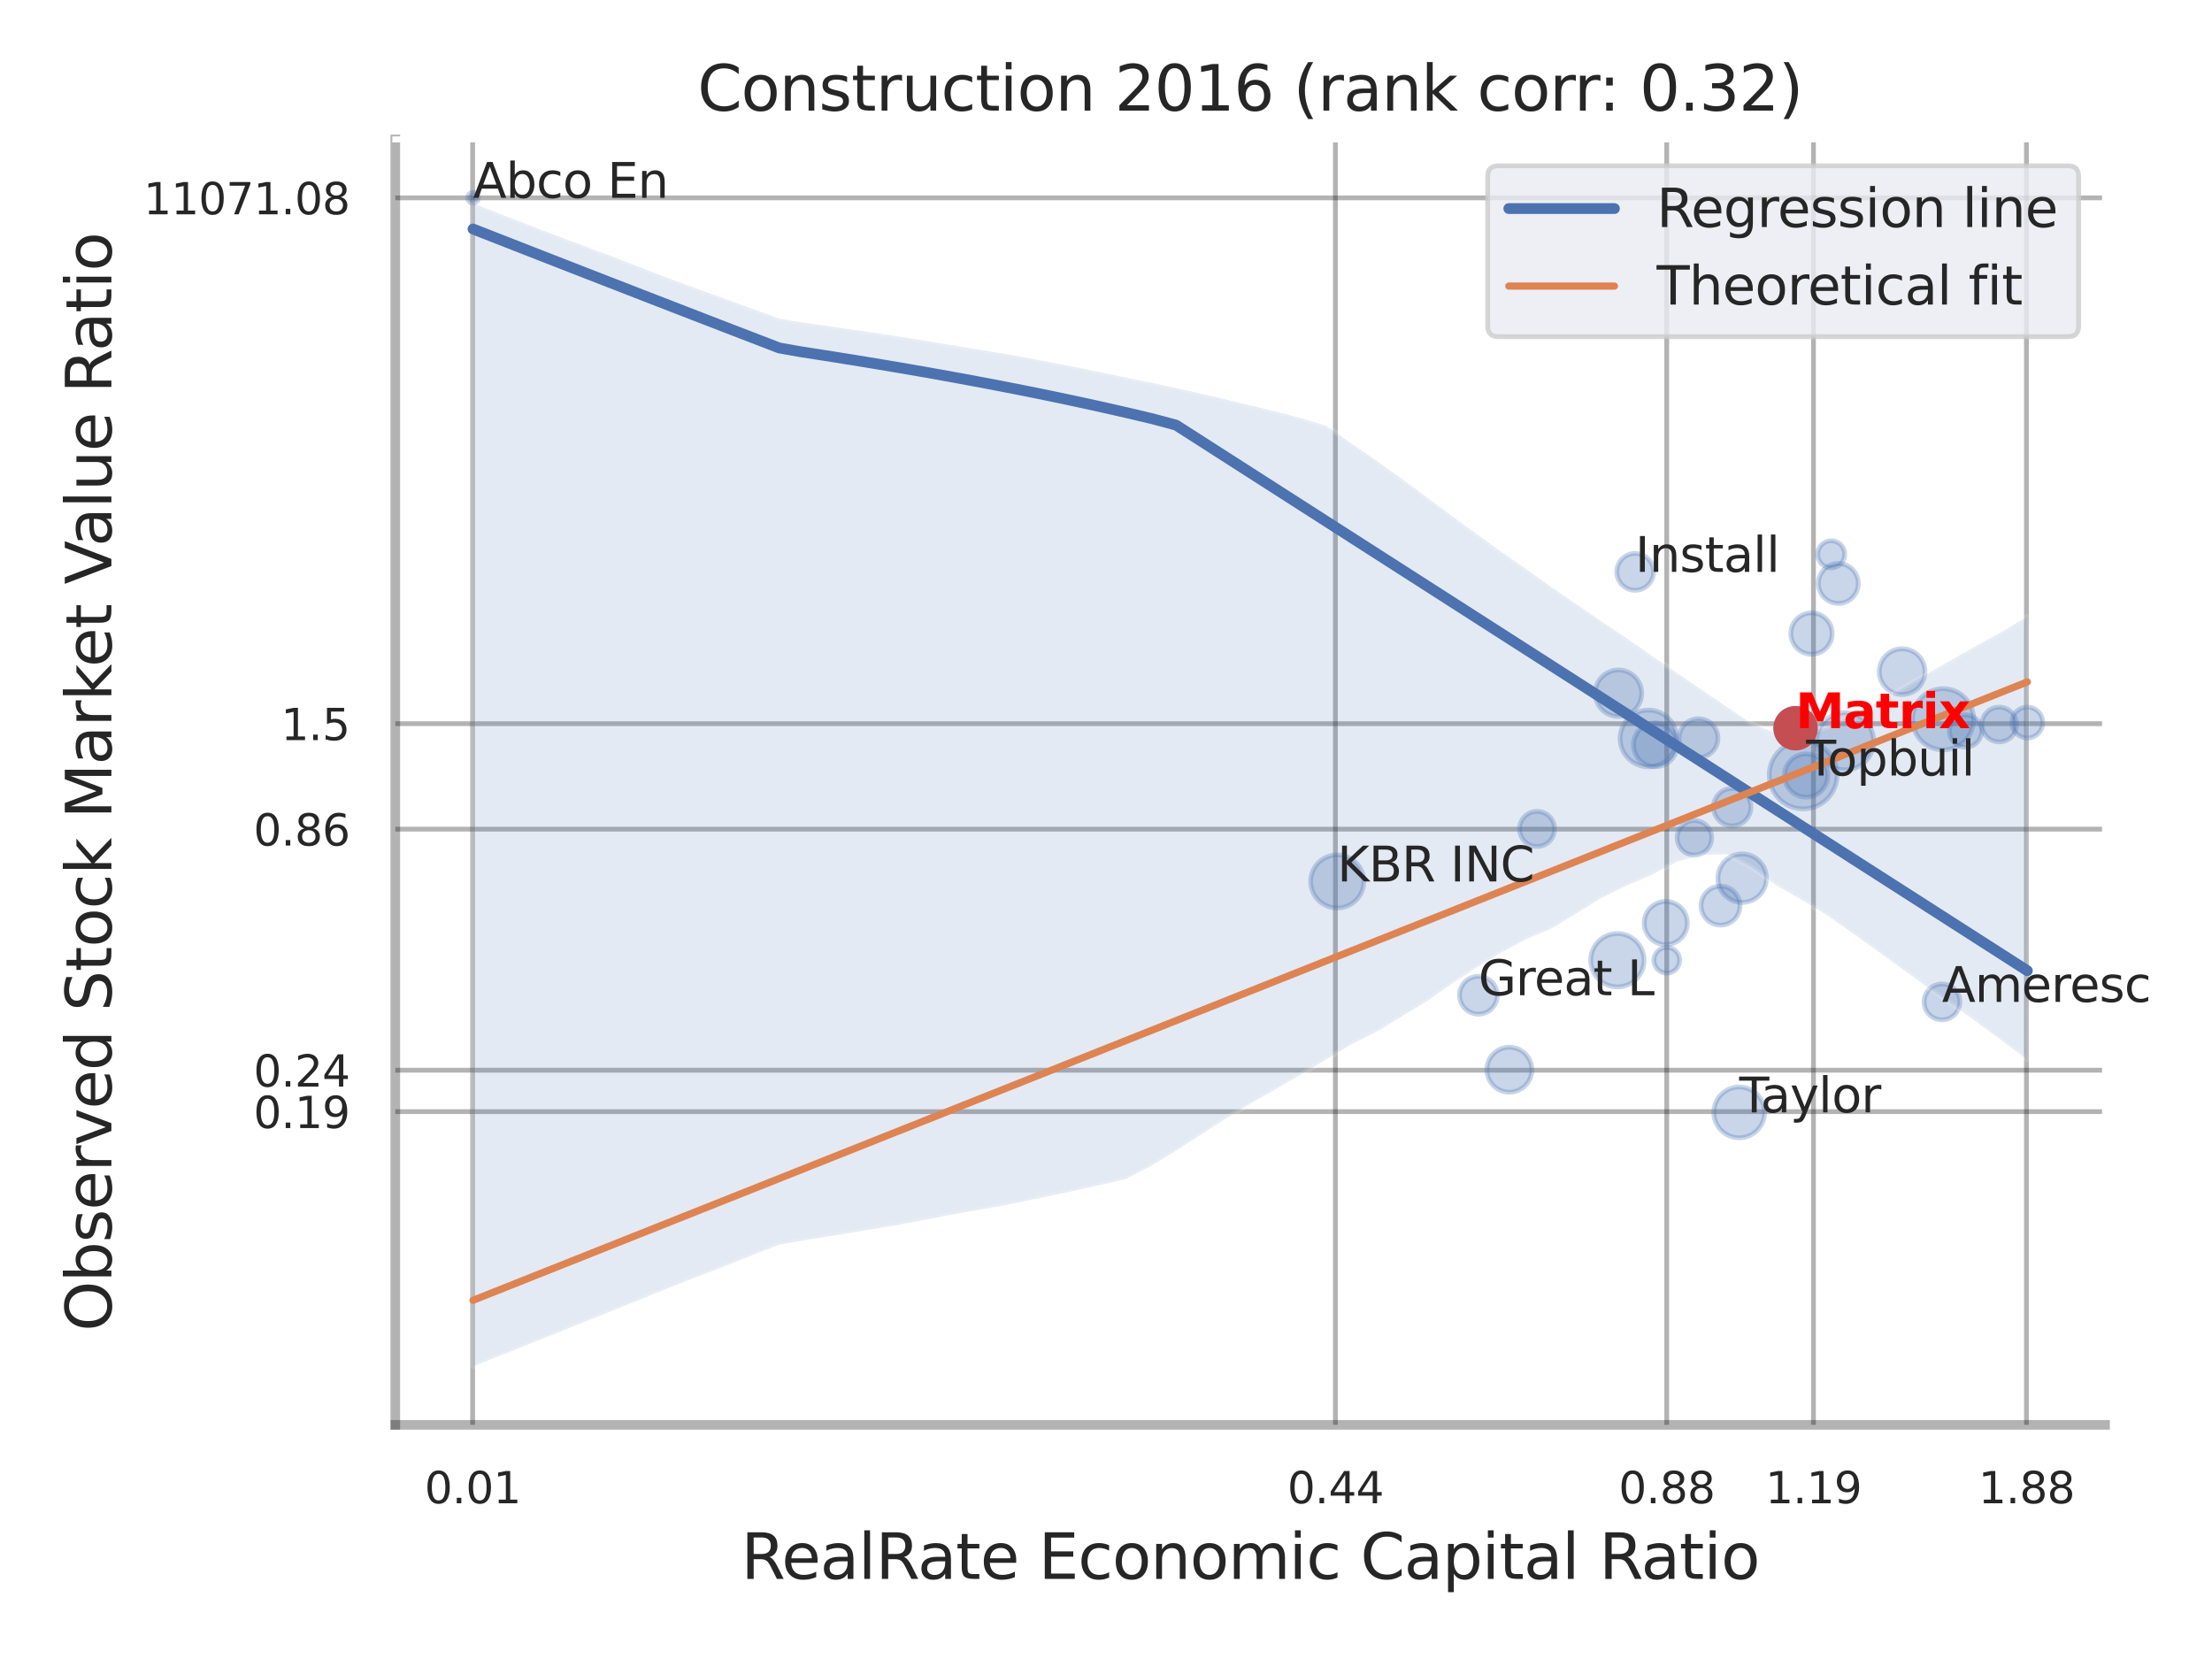 <?xml version="1.0" encoding="utf-8" standalone="no"?>
<!DOCTYPE svg PUBLIC "-//W3C//DTD SVG 1.1//EN"
  "http://www.w3.org/Graphics/SVG/1.1/DTD/svg11.dtd">
<svg xmlns:xlink="http://www.w3.org/1999/xlink" width="460.8pt" height="345.6pt" viewBox="0 0 460.8 345.6" xmlns="http://www.w3.org/2000/svg" version="1.1">
 <defs>
  <style type="text/css">*{stroke-linejoin: round; stroke-linecap: butt}</style>
 </defs>
 <g id="figure_1">
  <g id="patch_1">
   <path d="M 0 345.6 
L 460.8 345.6 
L 460.8 0 
L 0 0 
z
" style="fill: #ffffff"/>
  </g>
  <g id="axes_1">
   <g id="patch_2">
    <path d="M 82.35 296.82 
L 438.523 296.82 
L 438.523 29.04 
L 82.35 29.04 
z
" style="fill: #ffffff"/>
   </g>
   <g id="matplotlib.axis_1">
    <g id="xtick_1">
     <g id="line2d_1">
      <path d="M 98.459 296.82 
L 98.459 29.04 
" clip-path="url(#pa938a81ecb)" style="fill: none; stroke: #000000; stroke-opacity: 0.3; stroke-linecap: round"/>
     </g>
     <g id="text_1">
      <!-- 0.01 -->
      <g style="fill: #262626" transform="translate(88.439 313.159) scale(0.09 -0.09)">
       <defs>
        <path id="DejaVuSans-30" d="M 2034 4250 
Q 1547 4250 1301 3770 
Q 1056 3291 1056 2328 
Q 1056 1369 1301 889 
Q 1547 409 2034 409 
Q 2525 409 2770 889 
Q 3016 1369 3016 2328 
Q 3016 3291 2770 3770 
Q 2525 4250 2034 4250 
z
M 2034 4750 
Q 2819 4750 3233 4129 
Q 3647 3509 3647 2328 
Q 3647 1150 3233 529 
Q 2819 -91 2034 -91 
Q 1250 -91 836 529 
Q 422 1150 422 2328 
Q 422 3509 836 4129 
Q 1250 4750 2034 4750 
z
" transform="scale(0.016)"/>
        <path id="DejaVuSans-2e" d="M 684 794 
L 1344 794 
L 1344 0 
L 684 0 
L 684 794 
z
" transform="scale(0.016)"/>
        <path id="DejaVuSans-31" d="M 794 531 
L 1825 531 
L 1825 4091 
L 703 3866 
L 703 4441 
L 1819 4666 
L 2450 4666 
L 2450 531 
L 3481 531 
L 3481 0 
L 794 0 
L 794 531 
z
" transform="scale(0.016)"/>
       </defs>
       <use xlink:href="#DejaVuSans-30"/>
       <use xlink:href="#DejaVuSans-2e" x="63.623"/>
       <use xlink:href="#DejaVuSans-30" x="95.41"/>
       <use xlink:href="#DejaVuSans-31" x="159.033"/>
      </g>
     </g>
    </g>
    <g id="xtick_2">
     <g id="line2d_2">
      <path d="M 278.189 296.82 
L 278.189 29.04 
" clip-path="url(#pa938a81ecb)" style="fill: none; stroke: #000000; stroke-opacity: 0.3; stroke-linecap: round"/>
     </g>
     <g id="text_2">
      <!-- 0.44 -->
      <g style="fill: #262626" transform="translate(268.17 313.159) scale(0.09 -0.09)">
       <defs>
        <path id="DejaVuSans-34" d="M 2419 4116 
L 825 1625 
L 2419 1625 
L 2419 4116 
z
M 2253 4666 
L 3047 4666 
L 3047 1625 
L 3713 1625 
L 3713 1100 
L 3047 1100 
L 3047 0 
L 2419 0 
L 2419 1100 
L 313 1100 
L 313 1709 
L 2253 4666 
z
" transform="scale(0.016)"/>
       </defs>
       <use xlink:href="#DejaVuSans-30"/>
       <use xlink:href="#DejaVuSans-2e" x="63.623"/>
       <use xlink:href="#DejaVuSans-34" x="95.41"/>
       <use xlink:href="#DejaVuSans-34" x="159.033"/>
      </g>
     </g>
    </g>
    <g id="xtick_3">
     <g id="line2d_3">
      <path d="M 347.21 296.82 
L 347.21 29.04 
" clip-path="url(#pa938a81ecb)" style="fill: none; stroke: #000000; stroke-opacity: 0.3; stroke-linecap: round"/>
     </g>
     <g id="text_3">
      <!-- 0.88 -->
      <g style="fill: #262626" transform="translate(337.19 313.159) scale(0.09 -0.09)">
       <defs>
        <path id="DejaVuSans-38" d="M 2034 2216 
Q 1584 2216 1326 1975 
Q 1069 1734 1069 1313 
Q 1069 891 1326 650 
Q 1584 409 2034 409 
Q 2484 409 2743 651 
Q 3003 894 3003 1313 
Q 3003 1734 2745 1975 
Q 2488 2216 2034 2216 
z
M 1403 2484 
Q 997 2584 770 2862 
Q 544 3141 544 3541 
Q 544 4100 942 4425 
Q 1341 4750 2034 4750 
Q 2731 4750 3128 4425 
Q 3525 4100 3525 3541 
Q 3525 3141 3298 2862 
Q 3072 2584 2669 2484 
Q 3125 2378 3379 2068 
Q 3634 1759 3634 1313 
Q 3634 634 3220 271 
Q 2806 -91 2034 -91 
Q 1263 -91 848 271 
Q 434 634 434 1313 
Q 434 1759 690 2068 
Q 947 2378 1403 2484 
z
M 1172 3481 
Q 1172 3119 1398 2916 
Q 1625 2713 2034 2713 
Q 2441 2713 2670 2916 
Q 2900 3119 2900 3481 
Q 2900 3844 2670 4047 
Q 2441 4250 2034 4250 
Q 1625 4250 1398 4047 
Q 1172 3844 1172 3481 
z
" transform="scale(0.016)"/>
       </defs>
       <use xlink:href="#DejaVuSans-30"/>
       <use xlink:href="#DejaVuSans-2e" x="63.623"/>
       <use xlink:href="#DejaVuSans-38" x="95.41"/>
       <use xlink:href="#DejaVuSans-38" x="159.033"/>
      </g>
     </g>
    </g>
    <g id="xtick_4">
     <g id="line2d_4">
      <path d="M 377.776 296.82 
L 377.776 29.04 
" clip-path="url(#pa938a81ecb)" style="fill: none; stroke: #000000; stroke-opacity: 0.3; stroke-linecap: round"/>
     </g>
     <g id="text_4">
      <!-- 1.19 -->
      <g style="fill: #262626" transform="translate(367.757 313.159) scale(0.09 -0.09)">
       <defs>
        <path id="DejaVuSans-39" d="M 703 97 
L 703 672 
Q 941 559 1184 500 
Q 1428 441 1663 441 
Q 2288 441 2617 861 
Q 2947 1281 2994 2138 
Q 2813 1869 2534 1725 
Q 2256 1581 1919 1581 
Q 1219 1581 811 2004 
Q 403 2428 403 3163 
Q 403 3881 828 4315 
Q 1253 4750 1959 4750 
Q 2769 4750 3195 4129 
Q 3622 3509 3622 2328 
Q 3622 1225 3098 567 
Q 2575 -91 1691 -91 
Q 1453 -91 1209 -44 
Q 966 3 703 97 
z
M 1959 2075 
Q 2384 2075 2632 2365 
Q 2881 2656 2881 3163 
Q 2881 3666 2632 3958 
Q 2384 4250 1959 4250 
Q 1534 4250 1286 3958 
Q 1038 3666 1038 3163 
Q 1038 2656 1286 2365 
Q 1534 2075 1959 2075 
z
" transform="scale(0.016)"/>
       </defs>
       <use xlink:href="#DejaVuSans-31"/>
       <use xlink:href="#DejaVuSans-2e" x="63.623"/>
       <use xlink:href="#DejaVuSans-31" x="95.41"/>
       <use xlink:href="#DejaVuSans-39" x="159.033"/>
      </g>
     </g>
    </g>
    <g id="xtick_5">
     <g id="line2d_5">
      <path d="M 422.147 296.82 
L 422.147 29.04 
" clip-path="url(#pa938a81ecb)" style="fill: none; stroke: #000000; stroke-opacity: 0.3; stroke-linecap: round"/>
     </g>
     <g id="text_5">
      <!-- 1.88 -->
      <g style="fill: #262626" transform="translate(412.127 313.159) scale(0.09 -0.09)">
       <use xlink:href="#DejaVuSans-31"/>
       <use xlink:href="#DejaVuSans-2e" x="63.623"/>
       <use xlink:href="#DejaVuSans-38" x="95.41"/>
       <use xlink:href="#DejaVuSans-38" x="159.033"/>
      </g>
     </g>
    </g>
    <g id="xtick_6"/>
    <g id="xtick_7"/>
    <g id="text_6">
     <!-- RealRate Economic Capital Ratio -->
     <g style="fill: #262626" transform="translate(154.383 328.908) scale(0.13 -0.13)">
      <defs>
       <path id="DejaVuSans-52" d="M 2841 2188 
Q 3044 2119 3236 1894 
Q 3428 1669 3622 1275 
L 4263 0 
L 3584 0 
L 2988 1197 
Q 2756 1666 2539 1819 
Q 2322 1972 1947 1972 
L 1259 1972 
L 1259 0 
L 628 0 
L 628 4666 
L 2053 4666 
Q 2853 4666 3247 4331 
Q 3641 3997 3641 3322 
Q 3641 2881 3436 2590 
Q 3231 2300 2841 2188 
z
M 1259 4147 
L 1259 2491 
L 2053 2491 
Q 2509 2491 2742 2702 
Q 2975 2913 2975 3322 
Q 2975 3731 2742 3939 
Q 2509 4147 2053 4147 
L 1259 4147 
z
" transform="scale(0.016)"/>
       <path id="DejaVuSans-65" d="M 3597 1894 
L 3597 1613 
L 953 1613 
Q 991 1019 1311 708 
Q 1631 397 2203 397 
Q 2534 397 2845 478 
Q 3156 559 3463 722 
L 3463 178 
Q 3153 47 2828 -22 
Q 2503 -91 2169 -91 
Q 1331 -91 842 396 
Q 353 884 353 1716 
Q 353 2575 817 3079 
Q 1281 3584 2069 3584 
Q 2775 3584 3186 3129 
Q 3597 2675 3597 1894 
z
M 3022 2063 
Q 3016 2534 2758 2815 
Q 2500 3097 2075 3097 
Q 1594 3097 1305 2825 
Q 1016 2553 972 2059 
L 3022 2063 
z
" transform="scale(0.016)"/>
       <path id="DejaVuSans-61" d="M 2194 1759 
Q 1497 1759 1228 1600 
Q 959 1441 959 1056 
Q 959 750 1161 570 
Q 1363 391 1709 391 
Q 2188 391 2477 730 
Q 2766 1069 2766 1631 
L 2766 1759 
L 2194 1759 
z
M 3341 1997 
L 3341 0 
L 2766 0 
L 2766 531 
Q 2569 213 2275 61 
Q 1981 -91 1556 -91 
Q 1019 -91 701 211 
Q 384 513 384 1019 
Q 384 1609 779 1909 
Q 1175 2209 1959 2209 
L 2766 2209 
L 2766 2266 
Q 2766 2663 2505 2880 
Q 2244 3097 1772 3097 
Q 1472 3097 1187 3025 
Q 903 2953 641 2809 
L 641 3341 
Q 956 3463 1253 3523 
Q 1550 3584 1831 3584 
Q 2591 3584 2966 3190 
Q 3341 2797 3341 1997 
z
" transform="scale(0.016)"/>
       <path id="DejaVuSans-6c" d="M 603 4863 
L 1178 4863 
L 1178 0 
L 603 0 
L 603 4863 
z
" transform="scale(0.016)"/>
       <path id="DejaVuSans-74" d="M 1172 4494 
L 1172 3500 
L 2356 3500 
L 2356 3053 
L 1172 3053 
L 1172 1153 
Q 1172 725 1289 603 
Q 1406 481 1766 481 
L 2356 481 
L 2356 0 
L 1766 0 
Q 1100 0 847 248 
Q 594 497 594 1153 
L 594 3053 
L 172 3053 
L 172 3500 
L 594 3500 
L 594 4494 
L 1172 4494 
z
" transform="scale(0.016)"/>
       <path id="DejaVuSans-20" transform="scale(0.016)"/>
       <path id="DejaVuSans-45" d="M 628 4666 
L 3578 4666 
L 3578 4134 
L 1259 4134 
L 1259 2753 
L 3481 2753 
L 3481 2222 
L 1259 2222 
L 1259 531 
L 3634 531 
L 3634 0 
L 628 0 
L 628 4666 
z
" transform="scale(0.016)"/>
       <path id="DejaVuSans-63" d="M 3122 3366 
L 3122 2828 
Q 2878 2963 2633 3030 
Q 2388 3097 2138 3097 
Q 1578 3097 1268 2742 
Q 959 2388 959 1747 
Q 959 1106 1268 751 
Q 1578 397 2138 397 
Q 2388 397 2633 464 
Q 2878 531 3122 666 
L 3122 134 
Q 2881 22 2623 -34 
Q 2366 -91 2075 -91 
Q 1284 -91 818 406 
Q 353 903 353 1747 
Q 353 2603 823 3093 
Q 1294 3584 2113 3584 
Q 2378 3584 2631 3529 
Q 2884 3475 3122 3366 
z
" transform="scale(0.016)"/>
       <path id="DejaVuSans-6f" d="M 1959 3097 
Q 1497 3097 1228 2736 
Q 959 2375 959 1747 
Q 959 1119 1226 758 
Q 1494 397 1959 397 
Q 2419 397 2687 759 
Q 2956 1122 2956 1747 
Q 2956 2369 2687 2733 
Q 2419 3097 1959 3097 
z
M 1959 3584 
Q 2709 3584 3137 3096 
Q 3566 2609 3566 1747 
Q 3566 888 3137 398 
Q 2709 -91 1959 -91 
Q 1206 -91 779 398 
Q 353 888 353 1747 
Q 353 2609 779 3096 
Q 1206 3584 1959 3584 
z
" transform="scale(0.016)"/>
       <path id="DejaVuSans-6e" d="M 3513 2113 
L 3513 0 
L 2938 0 
L 2938 2094 
Q 2938 2591 2744 2837 
Q 2550 3084 2163 3084 
Q 1697 3084 1428 2787 
Q 1159 2491 1159 1978 
L 1159 0 
L 581 0 
L 581 3500 
L 1159 3500 
L 1159 2956 
Q 1366 3272 1645 3428 
Q 1925 3584 2291 3584 
Q 2894 3584 3203 3211 
Q 3513 2838 3513 2113 
z
" transform="scale(0.016)"/>
       <path id="DejaVuSans-6d" d="M 3328 2828 
Q 3544 3216 3844 3400 
Q 4144 3584 4550 3584 
Q 5097 3584 5394 3201 
Q 5691 2819 5691 2113 
L 5691 0 
L 5113 0 
L 5113 2094 
Q 5113 2597 4934 2840 
Q 4756 3084 4391 3084 
Q 3944 3084 3684 2787 
Q 3425 2491 3425 1978 
L 3425 0 
L 2847 0 
L 2847 2094 
Q 2847 2600 2669 2842 
Q 2491 3084 2119 3084 
Q 1678 3084 1418 2786 
Q 1159 2488 1159 1978 
L 1159 0 
L 581 0 
L 581 3500 
L 1159 3500 
L 1159 2956 
Q 1356 3278 1631 3431 
Q 1906 3584 2284 3584 
Q 2666 3584 2933 3390 
Q 3200 3197 3328 2828 
z
" transform="scale(0.016)"/>
       <path id="DejaVuSans-69" d="M 603 3500 
L 1178 3500 
L 1178 0 
L 603 0 
L 603 3500 
z
M 603 4863 
L 1178 4863 
L 1178 4134 
L 603 4134 
L 603 4863 
z
" transform="scale(0.016)"/>
       <path id="DejaVuSans-43" d="M 4122 4306 
L 4122 3641 
Q 3803 3938 3442 4084 
Q 3081 4231 2675 4231 
Q 1875 4231 1450 3742 
Q 1025 3253 1025 2328 
Q 1025 1406 1450 917 
Q 1875 428 2675 428 
Q 3081 428 3442 575 
Q 3803 722 4122 1019 
L 4122 359 
Q 3791 134 3420 21 
Q 3050 -91 2638 -91 
Q 1578 -91 968 557 
Q 359 1206 359 2328 
Q 359 3453 968 4101 
Q 1578 4750 2638 4750 
Q 3056 4750 3426 4639 
Q 3797 4528 4122 4306 
z
" transform="scale(0.016)"/>
       <path id="DejaVuSans-70" d="M 1159 525 
L 1159 -1331 
L 581 -1331 
L 581 3500 
L 1159 3500 
L 1159 2969 
Q 1341 3281 1617 3432 
Q 1894 3584 2278 3584 
Q 2916 3584 3314 3078 
Q 3713 2572 3713 1747 
Q 3713 922 3314 415 
Q 2916 -91 2278 -91 
Q 1894 -91 1617 61 
Q 1341 213 1159 525 
z
M 3116 1747 
Q 3116 2381 2855 2742 
Q 2594 3103 2138 3103 
Q 1681 3103 1420 2742 
Q 1159 2381 1159 1747 
Q 1159 1113 1420 752 
Q 1681 391 2138 391 
Q 2594 391 2855 752 
Q 3116 1113 3116 1747 
z
" transform="scale(0.016)"/>
      </defs>
      <use xlink:href="#DejaVuSans-52"/>
      <use xlink:href="#DejaVuSans-65" x="64.982"/>
      <use xlink:href="#DejaVuSans-61" x="126.506"/>
      <use xlink:href="#DejaVuSans-6c" x="187.785"/>
      <use xlink:href="#DejaVuSans-52" x="215.568"/>
      <use xlink:href="#DejaVuSans-61" x="282.801"/>
      <use xlink:href="#DejaVuSans-74" x="344.08"/>
      <use xlink:href="#DejaVuSans-65" x="383.289"/>
      <use xlink:href="#DejaVuSans-20" x="444.812"/>
      <use xlink:href="#DejaVuSans-45" x="476.6"/>
      <use xlink:href="#DejaVuSans-63" x="539.783"/>
      <use xlink:href="#DejaVuSans-6f" x="594.764"/>
      <use xlink:href="#DejaVuSans-6e" x="655.945"/>
      <use xlink:href="#DejaVuSans-6f" x="719.324"/>
      <use xlink:href="#DejaVuSans-6d" x="780.506"/>
      <use xlink:href="#DejaVuSans-69" x="877.918"/>
      <use xlink:href="#DejaVuSans-63" x="905.701"/>
      <use xlink:href="#DejaVuSans-20" x="960.682"/>
      <use xlink:href="#DejaVuSans-43" x="992.469"/>
      <use xlink:href="#DejaVuSans-61" x="1062.293"/>
      <use xlink:href="#DejaVuSans-70" x="1123.572"/>
      <use xlink:href="#DejaVuSans-69" x="1187.049"/>
      <use xlink:href="#DejaVuSans-74" x="1214.832"/>
      <use xlink:href="#DejaVuSans-61" x="1254.041"/>
      <use xlink:href="#DejaVuSans-6c" x="1315.32"/>
      <use xlink:href="#DejaVuSans-20" x="1343.104"/>
      <use xlink:href="#DejaVuSans-52" x="1374.891"/>
      <use xlink:href="#DejaVuSans-61" x="1442.123"/>
      <use xlink:href="#DejaVuSans-74" x="1503.402"/>
      <use xlink:href="#DejaVuSans-69" x="1542.611"/>
      <use xlink:href="#DejaVuSans-6f" x="1570.395"/>
     </g>
    </g>
   </g>
   <g id="matplotlib.axis_2">
    <g id="ytick_1">
     <g id="line2d_6">
      <path d="M 82.35 231.571 
L 438.523 231.571 
" clip-path="url(#pa938a81ecb)" style="fill: none; stroke: #000000; stroke-opacity: 0.3; stroke-linecap: round"/>
     </g>
     <g id="text_7">
      <!-- 0.19 -->
      <g style="fill: #262626" transform="translate(52.811 234.99) scale(0.09 -0.09)">
       <use xlink:href="#DejaVuSans-30"/>
       <use xlink:href="#DejaVuSans-2e" x="63.623"/>
       <use xlink:href="#DejaVuSans-31" x="95.41"/>
       <use xlink:href="#DejaVuSans-39" x="159.033"/>
      </g>
     </g>
    </g>
    <g id="ytick_2">
     <g id="line2d_7">
      <path d="M 82.35 222.941 
L 438.523 222.941 
" clip-path="url(#pa938a81ecb)" style="fill: none; stroke: #000000; stroke-opacity: 0.3; stroke-linecap: round"/>
     </g>
     <g id="text_8">
      <!-- 0.24 -->
      <g style="fill: #262626" transform="translate(52.811 226.36) scale(0.09 -0.09)">
       <defs>
        <path id="DejaVuSans-32" d="M 1228 531 
L 3431 531 
L 3431 0 
L 469 0 
L 469 531 
Q 828 903 1448 1529 
Q 2069 2156 2228 2338 
Q 2531 2678 2651 2914 
Q 2772 3150 2772 3378 
Q 2772 3750 2511 3984 
Q 2250 4219 1831 4219 
Q 1534 4219 1204 4116 
Q 875 4013 500 3803 
L 500 4441 
Q 881 4594 1212 4672 
Q 1544 4750 1819 4750 
Q 2544 4750 2975 4387 
Q 3406 4025 3406 3419 
Q 3406 3131 3298 2873 
Q 3191 2616 2906 2266 
Q 2828 2175 2409 1742 
Q 1991 1309 1228 531 
z
" transform="scale(0.016)"/>
       </defs>
       <use xlink:href="#DejaVuSans-30"/>
       <use xlink:href="#DejaVuSans-2e" x="63.623"/>
       <use xlink:href="#DejaVuSans-32" x="95.41"/>
       <use xlink:href="#DejaVuSans-34" x="159.033"/>
      </g>
     </g>
    </g>
    <g id="ytick_3">
     <g id="line2d_8">
      <path d="M 82.35 172.727 
L 438.523 172.727 
" clip-path="url(#pa938a81ecb)" style="fill: none; stroke: #000000; stroke-opacity: 0.3; stroke-linecap: round"/>
     </g>
     <g id="text_9">
      <!-- 0.86 -->
      <g style="fill: #262626" transform="translate(52.811 176.146) scale(0.09 -0.09)">
       <defs>
        <path id="DejaVuSans-36" d="M 2113 2584 
Q 1688 2584 1439 2293 
Q 1191 2003 1191 1497 
Q 1191 994 1439 701 
Q 1688 409 2113 409 
Q 2538 409 2786 701 
Q 3034 994 3034 1497 
Q 3034 2003 2786 2293 
Q 2538 2584 2113 2584 
z
M 3366 4563 
L 3366 3988 
Q 3128 4100 2886 4159 
Q 2644 4219 2406 4219 
Q 1781 4219 1451 3797 
Q 1122 3375 1075 2522 
Q 1259 2794 1537 2939 
Q 1816 3084 2150 3084 
Q 2853 3084 3261 2657 
Q 3669 2231 3669 1497 
Q 3669 778 3244 343 
Q 2819 -91 2113 -91 
Q 1303 -91 875 529 
Q 447 1150 447 2328 
Q 447 3434 972 4092 
Q 1497 4750 2381 4750 
Q 2619 4750 2861 4703 
Q 3103 4656 3366 4563 
z
" transform="scale(0.016)"/>
       </defs>
       <use xlink:href="#DejaVuSans-30"/>
       <use xlink:href="#DejaVuSans-2e" x="63.623"/>
       <use xlink:href="#DejaVuSans-38" x="95.41"/>
       <use xlink:href="#DejaVuSans-36" x="159.033"/>
      </g>
     </g>
    </g>
    <g id="ytick_4">
     <g id="line2d_9">
      <path d="M 82.35 150.758 
L 438.523 150.758 
" clip-path="url(#pa938a81ecb)" style="fill: none; stroke: #000000; stroke-opacity: 0.3; stroke-linecap: round"/>
     </g>
     <g id="text_10">
      <!-- 1.5 -->
      <g style="fill: #262626" transform="translate(58.537 154.177) scale(0.09 -0.09)">
       <defs>
        <path id="DejaVuSans-35" d="M 691 4666 
L 3169 4666 
L 3169 4134 
L 1269 4134 
L 1269 2991 
Q 1406 3038 1543 3061 
Q 1681 3084 1819 3084 
Q 2600 3084 3056 2656 
Q 3513 2228 3513 1497 
Q 3513 744 3044 326 
Q 2575 -91 1722 -91 
Q 1428 -91 1123 -41 
Q 819 9 494 109 
L 494 744 
Q 775 591 1075 516 
Q 1375 441 1709 441 
Q 2250 441 2565 725 
Q 2881 1009 2881 1497 
Q 2881 1984 2565 2268 
Q 2250 2553 1709 2553 
Q 1456 2553 1204 2497 
Q 953 2441 691 2322 
L 691 4666 
z
" transform="scale(0.016)"/>
       </defs>
       <use xlink:href="#DejaVuSans-31"/>
       <use xlink:href="#DejaVuSans-2e" x="63.623"/>
       <use xlink:href="#DejaVuSans-35" x="95.41"/>
      </g>
     </g>
    </g>
    <g id="ytick_5">
     <g id="line2d_10">
      <path d="M 82.35 41.219 
L 438.523 41.219 
" clip-path="url(#pa938a81ecb)" style="fill: none; stroke: #000000; stroke-opacity: 0.3; stroke-linecap: round"/>
     </g>
     <g id="text_11">
      <!-- 11071.08 -->
      <g style="fill: #262626" transform="translate(29.906 44.638) scale(0.09 -0.09)">
       <defs>
        <path id="DejaVuSans-37" d="M 525 4666 
L 3525 4666 
L 3525 4397 
L 1831 0 
L 1172 0 
L 2766 4134 
L 525 4134 
L 525 4666 
z
" transform="scale(0.016)"/>
       </defs>
       <use xlink:href="#DejaVuSans-31"/>
       <use xlink:href="#DejaVuSans-31" x="63.623"/>
       <use xlink:href="#DejaVuSans-30" x="127.246"/>
       <use xlink:href="#DejaVuSans-37" x="190.869"/>
       <use xlink:href="#DejaVuSans-31" x="254.492"/>
       <use xlink:href="#DejaVuSans-2e" x="318.115"/>
       <use xlink:href="#DejaVuSans-30" x="349.902"/>
       <use xlink:href="#DejaVuSans-38" x="413.525"/>
      </g>
     </g>
    </g>
    <g id="ytick_6"/>
    <g id="ytick_7"/>
    <g id="ytick_8"/>
    <g id="ytick_9"/>
    <g id="ytick_10"/>
    <g id="text_12">
     <!-- Observed Stock Market Value Ratio -->
     <g style="fill: #262626" transform="translate(23.202 277.332) rotate(-90) scale(0.13 -0.13)">
      <defs>
       <path id="DejaVuSans-4f" d="M 2522 4238 
Q 1834 4238 1429 3725 
Q 1025 3213 1025 2328 
Q 1025 1447 1429 934 
Q 1834 422 2522 422 
Q 3209 422 3611 934 
Q 4013 1447 4013 2328 
Q 4013 3213 3611 3725 
Q 3209 4238 2522 4238 
z
M 2522 4750 
Q 3503 4750 4090 4092 
Q 4678 3434 4678 2328 
Q 4678 1225 4090 567 
Q 3503 -91 2522 -91 
Q 1538 -91 948 565 
Q 359 1222 359 2328 
Q 359 3434 948 4092 
Q 1538 4750 2522 4750 
z
" transform="scale(0.016)"/>
       <path id="DejaVuSans-62" d="M 3116 1747 
Q 3116 2381 2855 2742 
Q 2594 3103 2138 3103 
Q 1681 3103 1420 2742 
Q 1159 2381 1159 1747 
Q 1159 1113 1420 752 
Q 1681 391 2138 391 
Q 2594 391 2855 752 
Q 3116 1113 3116 1747 
z
M 1159 2969 
Q 1341 3281 1617 3432 
Q 1894 3584 2278 3584 
Q 2916 3584 3314 3078 
Q 3713 2572 3713 1747 
Q 3713 922 3314 415 
Q 2916 -91 2278 -91 
Q 1894 -91 1617 61 
Q 1341 213 1159 525 
L 1159 0 
L 581 0 
L 581 4863 
L 1159 4863 
L 1159 2969 
z
" transform="scale(0.016)"/>
       <path id="DejaVuSans-73" d="M 2834 3397 
L 2834 2853 
Q 2591 2978 2328 3040 
Q 2066 3103 1784 3103 
Q 1356 3103 1142 2972 
Q 928 2841 928 2578 
Q 928 2378 1081 2264 
Q 1234 2150 1697 2047 
L 1894 2003 
Q 2506 1872 2764 1633 
Q 3022 1394 3022 966 
Q 3022 478 2636 193 
Q 2250 -91 1575 -91 
Q 1294 -91 989 -36 
Q 684 19 347 128 
L 347 722 
Q 666 556 975 473 
Q 1284 391 1588 391 
Q 1994 391 2212 530 
Q 2431 669 2431 922 
Q 2431 1156 2273 1281 
Q 2116 1406 1581 1522 
L 1381 1569 
Q 847 1681 609 1914 
Q 372 2147 372 2553 
Q 372 3047 722 3315 
Q 1072 3584 1716 3584 
Q 2034 3584 2315 3537 
Q 2597 3491 2834 3397 
z
" transform="scale(0.016)"/>
       <path id="DejaVuSans-72" d="M 2631 2963 
Q 2534 3019 2420 3045 
Q 2306 3072 2169 3072 
Q 1681 3072 1420 2755 
Q 1159 2438 1159 1844 
L 1159 0 
L 581 0 
L 581 3500 
L 1159 3500 
L 1159 2956 
Q 1341 3275 1631 3429 
Q 1922 3584 2338 3584 
Q 2397 3584 2469 3576 
Q 2541 3569 2628 3553 
L 2631 2963 
z
" transform="scale(0.016)"/>
       <path id="DejaVuSans-76" d="M 191 3500 
L 800 3500 
L 1894 563 
L 2988 3500 
L 3597 3500 
L 2284 0 
L 1503 0 
L 191 3500 
z
" transform="scale(0.016)"/>
       <path id="DejaVuSans-64" d="M 2906 2969 
L 2906 4863 
L 3481 4863 
L 3481 0 
L 2906 0 
L 2906 525 
Q 2725 213 2448 61 
Q 2172 -91 1784 -91 
Q 1150 -91 751 415 
Q 353 922 353 1747 
Q 353 2572 751 3078 
Q 1150 3584 1784 3584 
Q 2172 3584 2448 3432 
Q 2725 3281 2906 2969 
z
M 947 1747 
Q 947 1113 1208 752 
Q 1469 391 1925 391 
Q 2381 391 2643 752 
Q 2906 1113 2906 1747 
Q 2906 2381 2643 2742 
Q 2381 3103 1925 3103 
Q 1469 3103 1208 2742 
Q 947 2381 947 1747 
z
" transform="scale(0.016)"/>
       <path id="DejaVuSans-53" d="M 3425 4513 
L 3425 3897 
Q 3066 4069 2747 4153 
Q 2428 4238 2131 4238 
Q 1616 4238 1336 4038 
Q 1056 3838 1056 3469 
Q 1056 3159 1242 3001 
Q 1428 2844 1947 2747 
L 2328 2669 
Q 3034 2534 3370 2195 
Q 3706 1856 3706 1288 
Q 3706 609 3251 259 
Q 2797 -91 1919 -91 
Q 1588 -91 1214 -16 
Q 841 59 441 206 
L 441 856 
Q 825 641 1194 531 
Q 1563 422 1919 422 
Q 2459 422 2753 634 
Q 3047 847 3047 1241 
Q 3047 1584 2836 1778 
Q 2625 1972 2144 2069 
L 1759 2144 
Q 1053 2284 737 2584 
Q 422 2884 422 3419 
Q 422 4038 858 4394 
Q 1294 4750 2059 4750 
Q 2388 4750 2728 4690 
Q 3069 4631 3425 4513 
z
" transform="scale(0.016)"/>
       <path id="DejaVuSans-6b" d="M 581 4863 
L 1159 4863 
L 1159 1991 
L 2875 3500 
L 3609 3500 
L 1753 1863 
L 3688 0 
L 2938 0 
L 1159 1709 
L 1159 0 
L 581 0 
L 581 4863 
z
" transform="scale(0.016)"/>
       <path id="DejaVuSans-4d" d="M 628 4666 
L 1569 4666 
L 2759 1491 
L 3956 4666 
L 4897 4666 
L 4897 0 
L 4281 0 
L 4281 4097 
L 3078 897 
L 2444 897 
L 1241 4097 
L 1241 0 
L 628 0 
L 628 4666 
z
" transform="scale(0.016)"/>
       <path id="DejaVuSans-56" d="M 1831 0 
L 50 4666 
L 709 4666 
L 2188 738 
L 3669 4666 
L 4325 4666 
L 2547 0 
L 1831 0 
z
" transform="scale(0.016)"/>
       <path id="DejaVuSans-75" d="M 544 1381 
L 544 3500 
L 1119 3500 
L 1119 1403 
Q 1119 906 1312 657 
Q 1506 409 1894 409 
Q 2359 409 2629 706 
Q 2900 1003 2900 1516 
L 2900 3500 
L 3475 3500 
L 3475 0 
L 2900 0 
L 2900 538 
Q 2691 219 2414 64 
Q 2138 -91 1772 -91 
Q 1169 -91 856 284 
Q 544 659 544 1381 
z
M 1991 3584 
L 1991 3584 
z
" transform="scale(0.016)"/>
      </defs>
      <use xlink:href="#DejaVuSans-4f"/>
      <use xlink:href="#DejaVuSans-62" x="78.711"/>
      <use xlink:href="#DejaVuSans-73" x="142.188"/>
      <use xlink:href="#DejaVuSans-65" x="194.287"/>
      <use xlink:href="#DejaVuSans-72" x="255.811"/>
      <use xlink:href="#DejaVuSans-76" x="296.924"/>
      <use xlink:href="#DejaVuSans-65" x="356.104"/>
      <use xlink:href="#DejaVuSans-64" x="417.627"/>
      <use xlink:href="#DejaVuSans-20" x="481.104"/>
      <use xlink:href="#DejaVuSans-53" x="512.891"/>
      <use xlink:href="#DejaVuSans-74" x="576.367"/>
      <use xlink:href="#DejaVuSans-6f" x="615.576"/>
      <use xlink:href="#DejaVuSans-63" x="676.758"/>
      <use xlink:href="#DejaVuSans-6b" x="731.738"/>
      <use xlink:href="#DejaVuSans-20" x="789.648"/>
      <use xlink:href="#DejaVuSans-4d" x="821.436"/>
      <use xlink:href="#DejaVuSans-61" x="907.715"/>
      <use xlink:href="#DejaVuSans-72" x="968.994"/>
      <use xlink:href="#DejaVuSans-6b" x="1010.107"/>
      <use xlink:href="#DejaVuSans-65" x="1064.393"/>
      <use xlink:href="#DejaVuSans-74" x="1125.916"/>
      <use xlink:href="#DejaVuSans-20" x="1165.125"/>
      <use xlink:href="#DejaVuSans-56" x="1196.912"/>
      <use xlink:href="#DejaVuSans-61" x="1257.57"/>
      <use xlink:href="#DejaVuSans-6c" x="1318.85"/>
      <use xlink:href="#DejaVuSans-75" x="1346.633"/>
      <use xlink:href="#DejaVuSans-65" x="1410.012"/>
      <use xlink:href="#DejaVuSans-20" x="1471.535"/>
      <use xlink:href="#DejaVuSans-52" x="1503.322"/>
      <use xlink:href="#DejaVuSans-61" x="1570.555"/>
      <use xlink:href="#DejaVuSans-74" x="1631.834"/>
      <use xlink:href="#DejaVuSans-69" x="1671.043"/>
      <use xlink:href="#DejaVuSans-6f" x="1698.826"/>
     </g>
    </g>
   </g>
   <g id="PathCollection_1">
    <path d="M 404.778 156.214 
C 406.47 156.214 408.093 155.541 409.289 154.345 
C 410.486 153.149 411.158 151.526 411.158 149.834 
C 411.158 148.142 410.486 146.519 409.289 145.322 
C 408.093 144.126 406.47 143.454 404.778 143.454 
C 403.086 143.454 401.463 144.126 400.267 145.322 
C 399.07 146.519 398.398 148.142 398.398 149.834 
C 398.398 151.526 399.07 153.149 400.267 154.345 
C 401.463 155.541 403.086 156.214 404.778 156.214 
z
" clip-path="url(#pa938a81ecb)" style="fill: #4c72b0; fill-opacity: 0.3; stroke: #4c72b0; stroke-opacity: 0.3"/>
    <path d="M 337.153 149.258 
C 338.438 149.258 339.672 148.747 340.581 147.838 
C 341.49 146.929 342.001 145.696 342.001 144.41 
C 342.001 143.125 341.49 141.891 340.581 140.982 
C 339.672 140.073 338.438 139.562 337.153 139.562 
C 335.867 139.562 334.634 140.073 333.725 140.982 
C 332.815 141.891 332.305 143.125 332.305 144.41 
C 332.305 145.696 332.815 146.929 333.725 147.838 
C 334.634 148.747 335.867 149.258 337.153 149.258 
z
" clip-path="url(#pa938a81ecb)" style="fill: #4c72b0; fill-opacity: 0.3; stroke: #4c72b0; stroke-opacity: 0.3"/>
    <path d="M 336.932 205.591 
C 338.406 205.591 339.82 205.005 340.862 203.963 
C 341.904 202.92 342.49 201.507 342.49 200.032 
C 342.49 198.558 341.904 197.144 340.862 196.102 
C 339.82 195.06 338.406 194.474 336.932 194.474 
C 335.458 194.474 334.044 195.06 333.002 196.102 
C 331.959 197.144 331.374 198.558 331.374 200.032 
C 331.374 201.507 331.959 202.92 333.002 203.963 
C 334.044 205.005 335.458 205.591 336.932 205.591 
z
" clip-path="url(#pa938a81ecb)" style="fill: #4c72b0; fill-opacity: 0.3; stroke: #4c72b0; stroke-opacity: 0.3"/>
    <path d="M 422.333 153.74 
C 423.187 153.74 424.006 153.401 424.61 152.797 
C 425.214 152.193 425.553 151.374 425.553 150.52 
C 425.553 149.666 425.214 148.847 424.61 148.243 
C 424.006 147.639 423.187 147.299 422.333 147.299 
C 421.479 147.299 420.66 147.639 420.056 148.243 
C 419.452 148.847 419.113 149.666 419.113 150.52 
C 419.113 151.374 419.452 152.193 420.056 152.797 
C 420.66 153.401 421.479 153.74 422.333 153.74 
z
" clip-path="url(#pa938a81ecb)" style="fill: #4c72b0; fill-opacity: 0.3; stroke: #4c72b0; stroke-opacity: 0.3"/>
    <path d="M 381.477 118.293 
C 382.225 118.293 382.942 117.996 383.471 117.467 
C 383.999 116.939 384.296 116.221 384.296 115.474 
C 384.296 114.726 383.999 114.009 383.471 113.48 
C 382.942 112.951 382.225 112.654 381.477 112.654 
C 380.729 112.654 380.012 112.951 379.483 113.48 
C 378.954 114.009 378.657 114.726 378.657 115.474 
C 378.657 116.221 378.954 116.939 379.483 117.467 
C 380.012 117.996 380.729 118.293 381.477 118.293 
z
" clip-path="url(#pa938a81ecb)" style="fill: #4c72b0; fill-opacity: 0.3; stroke: #4c72b0; stroke-opacity: 0.3"/>
    <path d="M 343.406 159.745 
C 344.974 159.745 346.478 159.122 347.587 158.014 
C 348.696 156.905 349.319 155.401 349.319 153.833 
C 349.319 152.265 348.696 150.761 347.587 149.652 
C 346.478 148.543 344.974 147.92 343.406 147.92 
C 341.838 147.92 340.334 148.543 339.225 149.652 
C 338.116 150.761 337.493 152.265 337.493 153.833 
C 337.493 155.401 338.116 156.905 339.225 158.014 
C 340.334 159.122 341.838 159.745 343.406 159.745 
z
" clip-path="url(#pa938a81ecb)" style="fill: #4c72b0; fill-opacity: 0.3; stroke: #4c72b0; stroke-opacity: 0.3"/>
    <path d="M 353.837 157.811 
C 354.91 157.811 355.938 157.385 356.697 156.626 
C 357.455 155.868 357.881 154.839 357.881 153.766 
C 357.881 152.694 357.455 151.665 356.697 150.906 
C 355.938 150.148 354.91 149.722 353.837 149.722 
C 352.764 149.722 351.735 150.148 350.977 150.906 
C 350.219 151.665 349.792 152.694 349.792 153.766 
C 349.792 154.839 350.219 155.868 350.977 156.626 
C 351.735 157.385 352.764 157.811 353.837 157.811 
z
" clip-path="url(#pa938a81ecb)" style="fill: #4c72b0; fill-opacity: 0.3; stroke: #4c72b0; stroke-opacity: 0.3"/>
    <path d="M 347.009 196.784 
C 348.202 196.784 349.346 196.31 350.19 195.466 
C 351.034 194.623 351.508 193.478 351.508 192.285 
C 351.508 191.092 351.034 189.948 350.19 189.104 
C 349.346 188.261 348.202 187.787 347.009 187.787 
C 345.816 187.787 344.671 188.261 343.828 189.104 
C 342.984 189.948 342.51 191.092 342.51 192.285 
C 342.51 193.478 342.984 194.623 343.828 195.466 
C 344.671 196.31 345.816 196.784 347.009 196.784 
z
" clip-path="url(#pa938a81ecb)" style="fill: #4c72b0; fill-opacity: 0.3; stroke: #4c72b0; stroke-opacity: 0.3"/>
    <path d="M 362.929 187.995 
C 364.27 187.995 365.555 187.462 366.503 186.514 
C 367.451 185.566 367.984 184.28 367.984 182.94 
C 367.984 181.599 367.451 180.313 366.503 179.365 
C 365.555 178.417 364.27 177.885 362.929 177.885 
C 361.588 177.885 360.302 178.417 359.354 179.365 
C 358.406 180.313 357.874 181.599 357.874 182.94 
C 357.874 184.28 358.406 185.566 359.354 186.514 
C 360.302 187.462 361.588 187.995 362.929 187.995 
z
" clip-path="url(#pa938a81ecb)" style="fill: #4c72b0; fill-opacity: 0.3; stroke: #4c72b0; stroke-opacity: 0.3"/>
    <path d="M 396.255 144.68 
C 397.519 144.68 398.73 144.178 399.624 143.285 
C 400.517 142.391 401.019 141.18 401.019 139.916 
C 401.019 138.653 400.517 137.441 399.624 136.547 
C 398.73 135.654 397.519 135.152 396.255 135.152 
C 394.992 135.152 393.78 135.654 392.886 136.547 
C 391.993 137.441 391.491 138.653 391.491 139.916 
C 391.491 141.18 391.993 142.391 392.886 143.285 
C 393.78 144.178 394.992 144.68 396.255 144.68 
z
" clip-path="url(#pa938a81ecb)" style="fill: #4c72b0; fill-opacity: 0.3; stroke: #4c72b0; stroke-opacity: 0.3"/>
    <path d="M 374.044 155.827 
C 375.139 155.827 376.188 155.392 376.962 154.618 
C 377.736 153.844 378.171 152.795 378.171 151.7 
C 378.171 150.606 377.736 149.556 376.962 148.782 
C 376.188 148.009 375.139 147.574 374.044 147.574 
C 372.95 147.574 371.9 148.009 371.126 148.782 
C 370.353 149.556 369.918 150.606 369.918 151.7 
C 369.918 152.795 370.353 153.844 371.126 154.618 
C 371.9 155.392 372.95 155.827 374.044 155.827 
z
" clip-path="url(#pa938a81ecb)" style="fill: #4c72b0; fill-opacity: 0.3; stroke: #4c72b0; stroke-opacity: 0.3"/>
    <path d="M 320.2 176.333 
C 321.169 176.333 322.099 175.948 322.784 175.263 
C 323.47 174.578 323.855 173.648 323.855 172.679 
C 323.855 171.71 323.47 170.78 322.784 170.095 
C 322.099 169.409 321.169 169.024 320.2 169.024 
C 319.231 169.024 318.301 169.409 317.616 170.095 
C 316.931 170.78 316.546 171.71 316.546 172.679 
C 316.546 173.648 316.931 174.578 317.616 175.263 
C 318.301 175.948 319.231 176.333 320.2 176.333 
z
" clip-path="url(#pa938a81ecb)" style="fill: #4c72b0; fill-opacity: 0.3; stroke: #4c72b0; stroke-opacity: 0.3"/>
    <path d="M 382.961 125.701 
C 384.063 125.701 385.12 125.263 385.899 124.484 
C 386.678 123.705 387.116 122.648 387.116 121.546 
C 387.116 120.444 386.678 119.387 385.899 118.607 
C 385.12 117.828 384.063 117.39 382.961 117.39 
C 381.859 117.39 380.802 117.828 380.023 118.607 
C 379.243 119.387 378.805 120.444 378.805 121.546 
C 378.805 122.648 379.243 123.705 380.023 124.484 
C 380.802 125.263 381.859 125.701 382.961 125.701 
z
" clip-path="url(#pa938a81ecb)" style="fill: #4c72b0; fill-opacity: 0.3; stroke: #4c72b0; stroke-opacity: 0.3"/>
    <path d="M 314.423 227.525 
C 315.666 227.525 316.859 227.031 317.738 226.152 
C 318.617 225.273 319.111 224.08 319.111 222.837 
C 319.111 221.594 318.617 220.401 317.738 219.522 
C 316.859 218.643 315.666 218.149 314.423 218.149 
C 313.18 218.149 311.988 218.643 311.108 219.522 
C 310.229 220.401 309.735 221.594 309.735 222.837 
C 309.735 224.08 310.229 225.273 311.108 226.152 
C 311.988 227.031 313.18 227.525 314.423 227.525 
z
" clip-path="url(#pa938a81ecb)" style="fill: #4c72b0; fill-opacity: 0.3; stroke: #4c72b0; stroke-opacity: 0.3"/>
    <path d="M 377.369 136.286 
C 378.511 136.286 379.607 135.832 380.415 135.024 
C 381.222 134.217 381.676 133.121 381.676 131.979 
C 381.676 130.836 381.222 129.741 380.415 128.933 
C 379.607 128.125 378.511 127.672 377.369 127.672 
C 376.227 127.672 375.131 128.125 374.323 128.933 
C 373.516 129.741 373.062 130.836 373.062 131.979 
C 373.062 133.121 373.516 134.217 374.323 135.024 
C 375.131 135.832 376.227 136.286 377.369 136.286 
z
" clip-path="url(#pa938a81ecb)" style="fill: #4c72b0; fill-opacity: 0.3; stroke: #4c72b0; stroke-opacity: 0.3"/>
    <path d="M 416.471 154.548 
C 417.431 154.548 418.352 154.167 419.031 153.488 
C 419.71 152.809 420.091 151.888 420.091 150.928 
C 420.091 149.968 419.71 149.047 419.031 148.368 
C 418.352 147.69 417.431 147.308 416.471 147.308 
C 415.511 147.308 414.59 147.69 413.911 148.368 
C 413.233 149.047 412.851 149.968 412.851 150.928 
C 412.851 151.888 413.233 152.809 413.911 153.488 
C 414.59 154.167 415.511 154.548 416.471 154.548 
z
" clip-path="url(#pa938a81ecb)" style="fill: #4c72b0; fill-opacity: 0.3; stroke: #4c72b0; stroke-opacity: 0.3"/>
    <path d="M 384.365 160.381 
C 385.946 160.381 387.464 159.752 388.582 158.634 
C 389.7 157.516 390.329 155.999 390.329 154.417 
C 390.329 152.835 389.7 151.318 388.582 150.2 
C 387.464 149.081 385.946 148.453 384.365 148.453 
C 382.783 148.453 381.266 149.081 380.148 150.2 
C 379.029 151.318 378.401 152.835 378.401 154.417 
C 378.401 155.999 379.029 157.516 380.148 158.634 
C 381.266 159.752 382.783 160.381 384.365 160.381 
z
" clip-path="url(#pa938a81ecb)" style="fill: #4c72b0; fill-opacity: 0.3; stroke: #4c72b0; stroke-opacity: 0.3"/>
    <path d="M 375.634 168.503 
C 377.509 168.503 379.308 167.758 380.634 166.432 
C 381.96 165.106 382.705 163.307 382.705 161.432 
C 382.705 159.557 381.96 157.758 380.634 156.432 
C 379.308 155.106 377.509 154.361 375.634 154.361 
C 373.758 154.361 371.96 155.106 370.634 156.432 
C 369.308 157.758 368.563 159.557 368.563 161.432 
C 368.563 163.307 369.308 165.106 370.634 166.432 
C 371.96 167.758 373.758 168.503 375.634 168.503 
z
" clip-path="url(#pa938a81ecb)" style="fill: #4c72b0; fill-opacity: 0.3; stroke: #4c72b0; stroke-opacity: 0.3"/>
    <path d="M 98.54 42.329 
C 98.836 42.329 99.12 42.211 99.329 42.002 
C 99.539 41.792 99.657 41.508 99.657 41.212 
C 99.657 40.916 99.539 40.632 99.329 40.422 
C 99.12 40.213 98.836 40.095 98.54 40.095 
C 98.243 40.095 97.959 40.213 97.75 40.422 
C 97.54 40.632 97.423 40.916 97.423 41.212 
C 97.423 41.508 97.54 41.792 97.75 42.002 
C 97.959 42.211 98.243 42.329 98.54 42.329 
z
" clip-path="url(#pa938a81ecb)" style="fill: #4c72b0; fill-opacity: 0.3; stroke: #4c72b0; stroke-opacity: 0.3"/>
    <path d="M 278.571 189.16 
C 280.039 189.16 281.448 188.576 282.486 187.538 
C 283.524 186.5 284.108 185.091 284.108 183.623 
C 284.108 182.155 283.524 180.746 282.486 179.708 
C 281.448 178.67 280.039 178.086 278.571 178.086 
C 277.103 178.086 275.694 178.67 274.656 179.708 
C 273.618 180.746 273.034 182.155 273.034 183.623 
C 273.034 185.091 273.618 186.5 274.656 187.538 
C 275.694 188.576 277.103 189.16 278.571 189.16 
z
" clip-path="url(#pa938a81ecb)" style="fill: #4c72b0; fill-opacity: 0.3; stroke: #4c72b0; stroke-opacity: 0.3"/>
    <path d="M 347.22 202.723 
C 347.933 202.723 348.616 202.44 349.12 201.936 
C 349.624 201.432 349.907 200.748 349.907 200.035 
C 349.907 199.322 349.624 198.639 349.12 198.135 
C 348.616 197.631 347.933 197.348 347.22 197.348 
C 346.507 197.348 345.823 197.631 345.319 198.135 
C 344.815 198.639 344.532 199.322 344.532 200.035 
C 344.532 200.748 344.815 201.432 345.319 201.936 
C 345.823 202.44 346.507 202.723 347.22 202.723 
z
" clip-path="url(#pa938a81ecb)" style="fill: #4c72b0; fill-opacity: 0.3; stroke: #4c72b0; stroke-opacity: 0.3"/>
    <path d="M 344.838 159.719 
C 346.045 159.719 347.204 159.239 348.058 158.385 
C 348.912 157.531 349.392 156.373 349.392 155.165 
C 349.392 153.957 348.912 152.799 348.058 151.945 
C 347.204 151.091 346.045 150.611 344.838 150.611 
C 343.63 150.611 342.471 151.091 341.618 151.945 
C 340.764 152.799 340.284 153.957 340.284 155.165 
C 340.284 156.373 340.764 157.531 341.618 158.385 
C 342.471 159.239 343.63 159.719 344.838 159.719 
z
" clip-path="url(#pa938a81ecb)" style="fill: #4c72b0; fill-opacity: 0.3; stroke: #4c72b0; stroke-opacity: 0.3"/>
    <path d="M 307.982 211.262 
C 309.026 211.262 310.027 210.847 310.765 210.109 
C 311.504 209.371 311.919 208.369 311.919 207.325 
C 311.919 206.281 311.504 205.28 310.765 204.541 
C 310.027 203.803 309.026 203.388 307.982 203.388 
C 306.938 203.388 305.936 203.803 305.198 204.541 
C 304.459 205.28 304.045 206.281 304.045 207.325 
C 304.045 208.369 304.459 209.371 305.198 210.109 
C 305.936 210.847 306.938 211.262 307.982 211.262 
z
" clip-path="url(#pa938a81ecb)" style="fill: #4c72b0; fill-opacity: 0.3; stroke: #4c72b0; stroke-opacity: 0.3"/>
    <path d="M 409.461 155.664 
C 410.355 155.664 411.214 155.308 411.846 154.676 
C 412.479 154.043 412.834 153.185 412.834 152.29 
C 412.834 151.396 412.479 150.537 411.846 149.905 
C 411.214 149.272 410.355 148.917 409.461 148.917 
C 408.566 148.917 407.708 149.272 407.075 149.905 
C 406.443 150.537 406.087 151.396 406.087 152.29 
C 406.087 153.185 406.443 154.043 407.075 154.676 
C 407.708 155.308 408.566 155.664 409.461 155.664 
z
" clip-path="url(#pa938a81ecb)" style="fill: #4c72b0; fill-opacity: 0.3; stroke: #4c72b0; stroke-opacity: 0.3"/>
    <path d="M 352.982 178.13 
C 353.936 178.13 354.851 177.751 355.525 177.077 
C 356.2 176.402 356.579 175.487 356.579 174.534 
C 356.579 173.58 356.2 172.665 355.525 171.99 
C 354.851 171.316 353.936 170.937 352.982 170.937 
C 352.028 170.937 351.113 171.316 350.439 171.99 
C 349.764 172.665 349.385 173.58 349.385 174.534 
C 349.385 175.487 349.764 176.402 350.439 177.077 
C 351.113 177.751 352.028 178.13 352.982 178.13 
z
" clip-path="url(#pa938a81ecb)" style="fill: #4c72b0; fill-opacity: 0.3; stroke: #4c72b0; stroke-opacity: 0.3"/>
    <path d="M 404.55 212.446 
C 405.54 212.446 406.49 212.052 407.19 211.352 
C 407.89 210.652 408.283 209.703 408.283 208.713 
C 408.283 207.723 407.89 206.774 407.19 206.074 
C 406.49 205.374 405.54 204.981 404.55 204.981 
C 403.561 204.981 402.611 205.374 401.911 206.074 
C 401.211 206.774 400.818 207.723 400.818 208.713 
C 400.818 209.703 401.211 210.652 401.911 211.352 
C 402.611 212.052 403.561 212.446 404.55 212.446 
z
" clip-path="url(#pa938a81ecb)" style="fill: #4c72b0; fill-opacity: 0.3; stroke: #4c72b0; stroke-opacity: 0.3"/>
    <path d="M 362.31 237.025 
C 363.713 237.025 365.059 236.468 366.052 235.475 
C 367.044 234.483 367.602 233.137 367.602 231.733 
C 367.602 230.33 367.044 228.984 366.052 227.991 
C 365.059 226.999 363.713 226.441 362.31 226.441 
C 360.906 226.441 359.56 226.999 358.568 227.991 
C 357.575 228.984 357.018 230.33 357.018 231.733 
C 357.018 233.137 357.575 234.483 358.568 235.475 
C 359.56 236.468 360.906 237.025 362.31 237.025 
z
" clip-path="url(#pa938a81ecb)" style="fill: #4c72b0; fill-opacity: 0.3; stroke: #4c72b0; stroke-opacity: 0.3"/>
    <path d="M 358.418 192.723 
C 359.494 192.723 360.527 192.295 361.288 191.534 
C 362.049 190.773 362.477 189.74 362.477 188.664 
C 362.477 187.587 362.049 186.555 361.288 185.794 
C 360.527 185.032 359.494 184.605 358.418 184.605 
C 357.341 184.605 356.309 185.032 355.548 185.794 
C 354.787 186.555 354.359 187.587 354.359 188.664 
C 354.359 189.74 354.787 190.773 355.548 191.534 
C 356.309 192.295 357.341 192.723 358.418 192.723 
z
" clip-path="url(#pa938a81ecb)" style="fill: #4c72b0; fill-opacity: 0.3; stroke: #4c72b0; stroke-opacity: 0.3"/>
    <path d="M 360.847 172.044 
C 361.884 172.044 362.878 171.633 363.61 170.9 
C 364.343 170.167 364.755 169.173 364.755 168.137 
C 364.755 167.101 364.343 166.107 363.61 165.374 
C 362.878 164.642 361.884 164.23 360.847 164.23 
C 359.811 164.23 358.817 164.642 358.085 165.374 
C 357.352 166.107 356.94 167.101 356.94 168.137 
C 356.94 169.173 357.352 170.167 358.085 170.9 
C 358.817 171.633 359.811 172.044 360.847 172.044 
z
" clip-path="url(#pa938a81ecb)" style="fill: #4c72b0; fill-opacity: 0.3; stroke: #4c72b0; stroke-opacity: 0.3"/>
    <path d="M 340.634 122.964 
C 341.652 122.964 342.627 122.56 343.347 121.841 
C 344.066 121.122 344.47 120.146 344.47 119.129 
C 344.47 118.111 344.066 117.136 343.347 116.416 
C 342.627 115.697 341.652 115.293 340.634 115.293 
C 339.617 115.293 338.641 115.697 337.922 116.416 
C 337.203 117.136 336.799 118.111 336.799 119.129 
C 336.799 120.146 337.203 121.122 337.922 121.841 
C 338.641 122.56 339.617 122.964 340.634 122.964 
z
" clip-path="url(#pa938a81ecb)" style="fill: #4c72b0; fill-opacity: 0.3; stroke: #4c72b0; stroke-opacity: 0.3"/>
    <path d="M 376.254 166.067 
C 377.45 166.067 378.598 165.592 379.444 164.746 
C 380.29 163.9 380.765 162.752 380.765 161.556 
C 380.765 160.359 380.29 159.212 379.444 158.366 
C 378.598 157.52 377.45 157.044 376.254 157.044 
C 375.057 157.044 373.91 157.52 373.064 158.366 
C 372.218 159.212 371.743 160.359 371.743 161.556 
C 371.743 162.752 372.218 163.9 373.064 164.746 
C 373.91 165.592 375.057 166.067 376.254 166.067 
z
" clip-path="url(#pa938a81ecb)" style="fill: #4c72b0; fill-opacity: 0.3; stroke: #4c72b0; stroke-opacity: 0.3"/>
   </g>
   <g id="PolyCollection_1">
    <defs>
     <path id="md0f8c6f9bc" d="M 98.54 -303.238 
L 98.54 -60.952 
L 99.43 -61.306 
L 100.331 -61.665 
L 101.243 -62.028 
L 102.165 -62.395 
L 103.099 -62.767 
L 104.044 -63.143 
L 105.001 -63.524 
L 105.97 -63.91 
L 106.951 -64.301 
L 107.945 -64.697 
L 108.952 -65.098 
L 109.972 -65.504 
L 111.006 -65.916 
L 112.054 -66.336 
L 113.116 -66.763 
L 114.193 -67.195 
L 115.286 -67.634 
L 116.394 -68.079 
L 117.518 -68.531 
L 118.659 -68.99 
L 119.818 -69.455 
L 120.993 -69.927 
L 122.187 -70.407 
L 123.4 -70.895 
L 124.633 -71.391 
L 125.885 -71.894 
L 127.158 -72.406 
L 128.452 -72.927 
L 129.768 -73.457 
L 131.108 -73.996 
L 132.471 -74.544 
L 133.858 -75.103 
L 135.271 -75.672 
L 136.71 -76.252 
L 138.177 -76.843 
L 139.672 -77.445 
L 141.197 -78.06 
L 142.752 -78.677 
L 144.34 -79.296 
L 145.961 -79.906 
L 147.616 -80.528 
L 149.308 -81.169 
L 151.039 -81.858 
L 152.808 -82.569 
L 154.62 -83.298 
L 156.475 -84.024 
L 158.375 -84.78 
L 160.324 -85.538 
L 162.323 -86.316 
L 166.752 -87.114 
L 171.968 -87.933 
L 177.183 -88.776 
L 182.399 -89.645 
L 187.615 -90.538 
L 192.831 -91.513 
L 198.047 -92.541 
L 203.263 -93.46 
L 208.479 -94.39 
L 213.695 -95.432 
L 218.911 -96.513 
L 224.127 -97.633 
L 229.343 -98.792 
L 234.559 -99.998 
L 239.775 -102.715 
L 244.991 -105.903 
L 250.207 -109.255 
L 255.423 -112.608 
L 260.639 -115.808 
L 265.855 -118.776 
L 271.071 -121.808 
L 276.286 -124.909 
L 281.502 -128.042 
L 286.718 -130.665 
L 291.934 -133.808 
L 297.15 -136.967 
L 302.366 -140.629 
L 307.582 -144.037 
L 312.798 -147.229 
L 318.014 -149.985 
L 323.23 -152.205 
L 328.446 -155.346 
L 333.662 -158.585 
L 338.878 -161.142 
L 344.094 -163.357 
L 349.31 -166.1 
L 354.526 -167.525 
L 359.742 -167.622 
L 364.958 -164.873 
L 370.174 -161.094 
L 375.389 -158.095 
L 380.605 -154.965 
L 385.821 -151.255 
L 391.037 -147.544 
L 396.253 -143.751 
L 401.469 -139.961 
L 406.685 -136.361 
L 411.901 -132.614 
L 417.117 -128.748 
L 422.333 -124.828 
L 422.333 -217.19 
L 422.333 -217.19 
L 417.117 -214.029 
L 411.901 -211.189 
L 406.685 -208.213 
L 401.469 -205.231 
L 396.253 -202.204 
L 391.037 -199.216 
L 385.821 -196.656 
L 380.605 -193.99 
L 375.389 -192.971 
L 370.174 -192.78 
L 364.958 -194.801 
L 359.742 -198.344 
L 354.526 -201.868 
L 349.31 -205.434 
L 344.094 -208.997 
L 338.878 -212.646 
L 333.662 -216.125 
L 328.446 -219.694 
L 323.23 -223.267 
L 318.014 -226.978 
L 312.798 -230.619 
L 307.582 -234.371 
L 302.366 -238.175 
L 297.15 -242.068 
L 291.934 -245.927 
L 286.718 -249.66 
L 281.502 -253.237 
L 276.286 -256.888 
L 271.071 -258.488 
L 265.855 -259.836 
L 260.639 -261.111 
L 255.423 -262.362 
L 250.207 -263.594 
L 244.991 -264.753 
L 239.775 -265.871 
L 234.559 -266.95 
L 229.343 -268.039 
L 224.127 -269.099 
L 218.911 -270.108 
L 213.695 -271.109 
L 208.479 -272.036 
L 203.263 -272.862 
L 198.047 -273.729 
L 192.831 -274.598 
L 187.615 -275.44 
L 182.399 -276.226 
L 177.183 -276.993 
L 171.968 -277.741 
L 166.752 -278.48 
L 162.323 -279.204 
L 160.324 -279.978 
L 158.375 -280.685 
L 156.475 -281.348 
L 154.62 -282.016 
L 152.808 -282.688 
L 151.039 -283.345 
L 149.308 -283.968 
L 147.616 -284.567 
L 145.961 -285.171 
L 144.34 -285.772 
L 142.752 -286.348 
L 141.197 -286.926 
L 139.672 -287.493 
L 138.177 -288.05 
L 136.71 -288.607 
L 135.271 -289.17 
L 133.858 -289.723 
L 132.471 -290.265 
L 131.108 -290.799 
L 129.768 -291.298 
L 128.452 -291.816 
L 127.158 -292.307 
L 125.885 -292.789 
L 124.633 -293.241 
L 123.4 -293.684 
L 122.187 -294.157 
L 120.993 -294.626 
L 119.818 -295.056 
L 118.659 -295.477 
L 117.518 -295.932 
L 116.394 -296.353 
L 115.286 -296.755 
L 114.193 -297.168 
L 113.116 -297.588 
L 112.054 -298.002 
L 111.006 -298.41 
L 109.972 -298.796 
L 108.952 -299.18 
L 107.945 -299.567 
L 106.951 -299.957 
L 105.97 -300.338 
L 105.001 -300.714 
L 104.044 -301.091 
L 103.099 -301.464 
L 102.165 -301.833 
L 101.243 -302.187 
L 100.331 -302.549 
L 99.43 -302.899 
L 98.54 -303.238 
z
" style="stroke: #ffffff; stroke-opacity: 0.15"/>
    </defs>
    <g clip-path="url(#pa938a81ecb)">
     <use xlink:href="#md0f8c6f9bc" x="0" y="345.6" style="fill: #4c72b0; fill-opacity: 0.15; stroke: #ffffff; stroke-opacity: 0.15"/>
    </g>
   </g>
   <g id="PathCollection_2">
    <defs>
     <path id="mffcc5a8320" d="M 0 4.126 
C 1.094 4.126 2.144 3.692 2.918 2.918 
C 3.692 2.144 4.126 1.094 4.126 0 
C 4.126 -1.094 3.692 -2.144 2.918 -2.918 
C 2.144 -3.692 1.094 -4.126 0 -4.126 
C -1.094 -4.126 -2.144 -3.692 -2.918 -2.918 
C -3.692 -2.144 -4.126 -1.094 -4.126 0 
C -4.126 1.094 -3.692 2.144 -2.918 2.918 
C -2.144 3.692 -1.094 4.126 0 4.126 
z
" style="stroke: #c44e52"/>
    </defs>
    <g clip-path="url(#pa938a81ecb)">
     <use xlink:href="#mffcc5a8320" x="374.044" y="151.7" style="fill: #c44e52; stroke: #c44e52"/>
    </g>
   </g>
   <g id="line2d_11">
    <path d="M 98.54 47.707 
L 99.43 48.056 
L 100.331 48.408 
L 101.243 48.765 
L 102.165 49.127 
L 103.099 49.492 
L 104.044 49.862 
L 105.001 50.236 
L 105.97 50.615 
L 106.951 50.999 
L 107.945 51.387 
L 108.952 51.781 
L 109.972 52.18 
L 111.006 52.584 
L 112.054 52.993 
L 113.116 53.408 
L 114.193 53.829 
L 115.286 54.255 
L 116.394 54.687 
L 117.518 55.126 
L 118.659 55.571 
L 119.818 56.023 
L 120.993 56.481 
L 122.187 56.946 
L 123.4 57.418 
L 124.633 57.898 
L 125.885 58.386 
L 127.158 58.881 
L 128.452 59.384 
L 129.768 59.896 
L 131.108 60.417 
L 132.471 60.946 
L 133.858 61.485 
L 135.271 62.033 
L 136.71 62.592 
L 138.177 63.161 
L 139.672 63.74 
L 141.197 64.331 
L 142.752 64.933 
L 144.34 65.548 
L 145.961 66.174 
L 147.616 66.814 
L 149.308 67.468 
L 151.039 68.136 
L 152.808 68.819 
L 154.62 69.517 
L 156.475 70.232 
L 158.375 70.963 
L 160.324 71.713 
L 162.323 72.481 
L 166.752 73.269 
L 171.968 74.078 
L 177.183 74.909 
L 182.399 75.762 
L 187.615 76.641 
L 192.831 77.545 
L 198.047 78.477 
L 203.263 79.438 
L 208.479 80.429 
L 213.695 81.455 
L 218.911 82.515 
L 224.127 83.614 
L 229.343 84.753 
L 234.559 85.936 
L 239.775 87.167 
L 244.991 88.554 
L 250.207 91.897 
L 255.423 95.24 
L 260.639 98.583 
L 265.855 101.926 
L 271.071 105.269 
L 276.286 108.612 
L 281.502 111.955 
L 286.718 115.298 
L 291.934 118.641 
L 297.15 121.984 
L 302.366 125.327 
L 307.582 128.67 
L 312.798 132.013 
L 318.014 135.356 
L 323.23 138.699 
L 328.446 142.042 
L 333.662 145.385 
L 338.878 148.728 
L 344.094 152.071 
L 349.31 155.414 
L 354.526 158.757 
L 359.742 162.1 
L 364.958 165.443 
L 370.174 168.786 
L 375.389 172.129 
L 380.605 175.472 
L 385.821 178.815 
L 391.037 182.158 
L 396.253 185.501 
L 401.469 188.844 
L 406.685 192.188 
L 411.901 195.531 
L 417.117 198.874 
L 422.333 202.217 
" clip-path="url(#pa938a81ecb)" style="fill: none; stroke: #4c72b0; stroke-width: 2.25; stroke-linecap: round"/>
   </g>
   <g id="line2d_12">
    <path d="M 404.778 149.038 
L 337.153 175.943 
L 336.932 176.031 
L 422.333 142.053 
L 381.477 158.309 
L 343.406 173.456 
L 353.837 169.305 
L 347.009 172.022 
L 362.929 165.688 
L 396.255 152.429 
L 374.044 161.266 
L 320.2 182.688 
L 382.961 157.718 
L 314.423 184.987 
L 377.369 159.943 
L 416.471 144.386 
L 384.365 157.159 
L 375.634 160.633 
L 98.54 270.879 
L 278.571 199.251 
L 347.22 171.938 
L 344.838 172.886 
L 307.982 187.55 
L 409.461 147.175 
L 352.982 169.646 
L 404.55 149.128 
L 362.31 165.934 
L 358.418 167.483 
L 360.847 166.516 
L 340.634 174.558 
L 376.254 160.387 
" clip-path="url(#pa938a81ecb)" style="fill: none; stroke: #dd8452; stroke-width: 1.5; stroke-linecap: round"/>
   </g>
   <g id="patch_3">
    <path d="M 82.35 296.82 
L 82.35 29.04 
" style="fill: none; opacity: 0.3; stroke: #000000; stroke-width: 2; stroke-linejoin: miter; stroke-linecap: square"/>
   </g>
   <g id="patch_4">
    <path d="M 438.523 296.82 
L 438.523 29.04 
" style="fill: none; stroke: #ffffff; stroke-width: 1.25; stroke-linejoin: miter; stroke-linecap: square"/>
   </g>
   <g id="patch_5">
    <path d="M 82.35 296.82 
L 438.523 296.82 
" style="fill: none; opacity: 0.3; stroke: #000000; stroke-width: 2; stroke-linejoin: miter; stroke-linecap: square"/>
   </g>
   <g id="patch_6">
    <path d="M 82.35 29.04 
L 438.523 29.04 
" style="fill: none; stroke: #ffffff; stroke-width: 1.25; stroke-linejoin: miter; stroke-linecap: square"/>
   </g>
   <g id="text_13">
    <!-- Matrix  -->
    <g style="fill: #ff0000" transform="translate(374.044 151.7) scale(0.1 -0.1)">
     <defs>
      <path id="DejaVuSans-Bold-4d" d="M 588 4666 
L 2119 4666 
L 3181 2169 
L 4250 4666 
L 5778 4666 
L 5778 0 
L 4641 0 
L 4641 3413 
L 3566 897 
L 2803 897 
L 1728 3413 
L 1728 0 
L 588 0 
L 588 4666 
z
" transform="scale(0.016)"/>
      <path id="DejaVuSans-Bold-61" d="M 2106 1575 
Q 1756 1575 1579 1456 
Q 1403 1338 1403 1106 
Q 1403 894 1545 773 
Q 1688 653 1941 653 
Q 2256 653 2472 879 
Q 2688 1106 2688 1447 
L 2688 1575 
L 2106 1575 
z
M 3816 1997 
L 3816 0 
L 2688 0 
L 2688 519 
Q 2463 200 2181 54 
Q 1900 -91 1497 -91 
Q 953 -91 614 226 
Q 275 544 275 1050 
Q 275 1666 698 1953 
Q 1122 2241 2028 2241 
L 2688 2241 
L 2688 2328 
Q 2688 2594 2478 2717 
Q 2269 2841 1825 2841 
Q 1466 2841 1156 2769 
Q 847 2697 581 2553 
L 581 3406 
Q 941 3494 1303 3539 
Q 1666 3584 2028 3584 
Q 2975 3584 3395 3211 
Q 3816 2838 3816 1997 
z
" transform="scale(0.016)"/>
      <path id="DejaVuSans-Bold-74" d="M 1759 4494 
L 1759 3500 
L 2913 3500 
L 2913 2700 
L 1759 2700 
L 1759 1216 
Q 1759 972 1856 886 
Q 1953 800 2241 800 
L 2816 800 
L 2816 0 
L 1856 0 
Q 1194 0 917 276 
Q 641 553 641 1216 
L 641 2700 
L 84 2700 
L 84 3500 
L 641 3500 
L 641 4494 
L 1759 4494 
z
" transform="scale(0.016)"/>
      <path id="DejaVuSans-Bold-72" d="M 3138 2547 
Q 2991 2616 2845 2648 
Q 2700 2681 2553 2681 
Q 2122 2681 1889 2404 
Q 1656 2128 1656 1613 
L 1656 0 
L 538 0 
L 538 3500 
L 1656 3500 
L 1656 2925 
Q 1872 3269 2151 3426 
Q 2431 3584 2822 3584 
Q 2878 3584 2943 3579 
Q 3009 3575 3134 3559 
L 3138 2547 
z
" transform="scale(0.016)"/>
      <path id="DejaVuSans-Bold-69" d="M 538 3500 
L 1656 3500 
L 1656 0 
L 538 0 
L 538 3500 
z
M 538 4863 
L 1656 4863 
L 1656 3950 
L 538 3950 
L 538 4863 
z
" transform="scale(0.016)"/>
      <path id="DejaVuSans-Bold-78" d="M 1422 1791 
L 159 3500 
L 1344 3500 
L 2059 2463 
L 2784 3500 
L 3969 3500 
L 2706 1797 
L 4031 0 
L 2847 0 
L 2059 1106 
L 1281 0 
L 97 0 
L 1422 1791 
z
" transform="scale(0.016)"/>
      <path id="DejaVuSans-Bold-20" transform="scale(0.016)"/>
     </defs>
     <use xlink:href="#DejaVuSans-Bold-4d"/>
     <use xlink:href="#DejaVuSans-Bold-61" x="99.512"/>
     <use xlink:href="#DejaVuSans-Bold-74" x="166.992"/>
     <use xlink:href="#DejaVuSans-Bold-72" x="214.795"/>
     <use xlink:href="#DejaVuSans-Bold-69" x="264.111"/>
     <use xlink:href="#DejaVuSans-Bold-78" x="298.389"/>
     <use xlink:href="#DejaVuSans-Bold-20" x="362.891"/>
    </g>
   </g>
   <g id="text_14">
    <!-- Abco En -->
    <g style="fill: #262626" transform="translate(98.54 41.212) scale(0.1 -0.1)">
     <defs>
      <path id="DejaVuSans-41" d="M 2188 4044 
L 1331 1722 
L 3047 1722 
L 2188 4044 
z
M 1831 4666 
L 2547 4666 
L 4325 0 
L 3669 0 
L 3244 1197 
L 1141 1197 
L 716 0 
L 50 0 
L 1831 4666 
z
" transform="scale(0.016)"/>
     </defs>
     <use xlink:href="#DejaVuSans-41"/>
     <use xlink:href="#DejaVuSans-62" x="68.408"/>
     <use xlink:href="#DejaVuSans-63" x="131.885"/>
     <use xlink:href="#DejaVuSans-6f" x="186.865"/>
     <use xlink:href="#DejaVuSans-20" x="248.047"/>
     <use xlink:href="#DejaVuSans-45" x="279.834"/>
     <use xlink:href="#DejaVuSans-6e" x="343.018"/>
    </g>
   </g>
   <g id="text_15">
    <!-- KBR INC -->
    <g style="fill: #262626" transform="translate(278.571 183.623) scale(0.1 -0.1)">
     <defs>
      <path id="DejaVuSans-4b" d="M 628 4666 
L 1259 4666 
L 1259 2694 
L 3353 4666 
L 4166 4666 
L 1850 2491 
L 4331 0 
L 3500 0 
L 1259 2247 
L 1259 0 
L 628 0 
L 628 4666 
z
" transform="scale(0.016)"/>
      <path id="DejaVuSans-42" d="M 1259 2228 
L 1259 519 
L 2272 519 
Q 2781 519 3026 730 
Q 3272 941 3272 1375 
Q 3272 1813 3026 2020 
Q 2781 2228 2272 2228 
L 1259 2228 
z
M 1259 4147 
L 1259 2741 
L 2194 2741 
Q 2656 2741 2882 2914 
Q 3109 3088 3109 3444 
Q 3109 3797 2882 3972 
Q 2656 4147 2194 4147 
L 1259 4147 
z
M 628 4666 
L 2241 4666 
Q 2963 4666 3353 4366 
Q 3744 4066 3744 3513 
Q 3744 3084 3544 2831 
Q 3344 2578 2956 2516 
Q 3422 2416 3680 2098 
Q 3938 1781 3938 1306 
Q 3938 681 3513 340 
Q 3088 0 2303 0 
L 628 0 
L 628 4666 
z
" transform="scale(0.016)"/>
      <path id="DejaVuSans-49" d="M 628 4666 
L 1259 4666 
L 1259 0 
L 628 0 
L 628 4666 
z
" transform="scale(0.016)"/>
      <path id="DejaVuSans-4e" d="M 628 4666 
L 1478 4666 
L 3547 763 
L 3547 4666 
L 4159 4666 
L 4159 0 
L 3309 0 
L 1241 3903 
L 1241 0 
L 628 0 
L 628 4666 
z
" transform="scale(0.016)"/>
     </defs>
     <use xlink:href="#DejaVuSans-4b"/>
     <use xlink:href="#DejaVuSans-42" x="65.576"/>
     <use xlink:href="#DejaVuSans-52" x="134.18"/>
     <use xlink:href="#DejaVuSans-20" x="203.662"/>
     <use xlink:href="#DejaVuSans-49" x="235.449"/>
     <use xlink:href="#DejaVuSans-4e" x="264.941"/>
     <use xlink:href="#DejaVuSans-43" x="339.746"/>
    </g>
   </g>
   <g id="text_16">
    <!-- Great L -->
    <g style="fill: #262626" transform="translate(307.982 207.325) scale(0.1 -0.1)">
     <defs>
      <path id="DejaVuSans-47" d="M 3809 666 
L 3809 1919 
L 2778 1919 
L 2778 2438 
L 4434 2438 
L 4434 434 
Q 4069 175 3628 42 
Q 3188 -91 2688 -91 
Q 1594 -91 976 548 
Q 359 1188 359 2328 
Q 359 3472 976 4111 
Q 1594 4750 2688 4750 
Q 3144 4750 3555 4637 
Q 3966 4525 4313 4306 
L 4313 3634 
Q 3963 3931 3569 4081 
Q 3175 4231 2741 4231 
Q 1884 4231 1454 3753 
Q 1025 3275 1025 2328 
Q 1025 1384 1454 906 
Q 1884 428 2741 428 
Q 3075 428 3337 486 
Q 3600 544 3809 666 
z
" transform="scale(0.016)"/>
      <path id="DejaVuSans-4c" d="M 628 4666 
L 1259 4666 
L 1259 531 
L 3531 531 
L 3531 0 
L 628 0 
L 628 4666 
z
" transform="scale(0.016)"/>
     </defs>
     <use xlink:href="#DejaVuSans-47"/>
     <use xlink:href="#DejaVuSans-72" x="77.49"/>
     <use xlink:href="#DejaVuSans-65" x="116.354"/>
     <use xlink:href="#DejaVuSans-61" x="177.877"/>
     <use xlink:href="#DejaVuSans-74" x="239.156"/>
     <use xlink:href="#DejaVuSans-20" x="278.365"/>
     <use xlink:href="#DejaVuSans-4c" x="310.152"/>
    </g>
   </g>
   <g id="text_17">
    <!-- Ameresc -->
    <g style="fill: #262626" transform="translate(404.55 208.713) scale(0.1 -0.1)">
     <use xlink:href="#DejaVuSans-41"/>
     <use xlink:href="#DejaVuSans-6d" x="68.408"/>
     <use xlink:href="#DejaVuSans-65" x="165.82"/>
     <use xlink:href="#DejaVuSans-72" x="227.344"/>
     <use xlink:href="#DejaVuSans-65" x="266.207"/>
     <use xlink:href="#DejaVuSans-73" x="327.73"/>
     <use xlink:href="#DejaVuSans-63" x="379.83"/>
    </g>
   </g>
   <g id="text_18">
    <!-- Taylor  -->
    <g style="fill: #262626" transform="translate(362.31 231.733) scale(0.1 -0.1)">
     <defs>
      <path id="DejaVuSans-54" d="M -19 4666 
L 3928 4666 
L 3928 4134 
L 2272 4134 
L 2272 0 
L 1638 0 
L 1638 4134 
L -19 4134 
L -19 4666 
z
" transform="scale(0.016)"/>
      <path id="DejaVuSans-79" d="M 2059 -325 
Q 1816 -950 1584 -1140 
Q 1353 -1331 966 -1331 
L 506 -1331 
L 506 -850 
L 844 -850 
Q 1081 -850 1212 -737 
Q 1344 -625 1503 -206 
L 1606 56 
L 191 3500 
L 800 3500 
L 1894 763 
L 2988 3500 
L 3597 3500 
L 2059 -325 
z
" transform="scale(0.016)"/>
     </defs>
     <use xlink:href="#DejaVuSans-54"/>
     <use xlink:href="#DejaVuSans-61" x="44.584"/>
     <use xlink:href="#DejaVuSans-79" x="105.863"/>
     <use xlink:href="#DejaVuSans-6c" x="165.043"/>
     <use xlink:href="#DejaVuSans-6f" x="192.826"/>
     <use xlink:href="#DejaVuSans-72" x="254.008"/>
     <use xlink:href="#DejaVuSans-20" x="295.121"/>
    </g>
   </g>
   <g id="text_19">
    <!-- Install -->
    <g style="fill: #262626" transform="translate(340.634 119.129) scale(0.1 -0.1)">
     <use xlink:href="#DejaVuSans-49"/>
     <use xlink:href="#DejaVuSans-6e" x="29.492"/>
     <use xlink:href="#DejaVuSans-73" x="92.871"/>
     <use xlink:href="#DejaVuSans-74" x="144.971"/>
     <use xlink:href="#DejaVuSans-61" x="184.18"/>
     <use xlink:href="#DejaVuSans-6c" x="245.459"/>
     <use xlink:href="#DejaVuSans-6c" x="273.242"/>
    </g>
   </g>
   <g id="text_20">
    <!-- Topbuil -->
    <g style="fill: #262626" transform="translate(376.254 161.556) scale(0.1 -0.1)">
     <use xlink:href="#DejaVuSans-54"/>
     <use xlink:href="#DejaVuSans-6f" x="44.084"/>
     <use xlink:href="#DejaVuSans-70" x="105.266"/>
     <use xlink:href="#DejaVuSans-62" x="168.742"/>
     <use xlink:href="#DejaVuSans-75" x="232.219"/>
     <use xlink:href="#DejaVuSans-69" x="295.598"/>
     <use xlink:href="#DejaVuSans-6c" x="323.381"/>
    </g>
   </g>
   <g id="text_21">
    <!-- Construction 2016 (rank corr: 0.32) -->
    <g style="fill: #262626" transform="translate(145.304 23.04) scale(0.13 -0.13)">
     <defs>
      <path id="DejaVuSans-28" d="M 1984 4856 
Q 1566 4138 1362 3434 
Q 1159 2731 1159 2009 
Q 1159 1288 1364 580 
Q 1569 -128 1984 -844 
L 1484 -844 
Q 1016 -109 783 600 
Q 550 1309 550 2009 
Q 550 2706 781 3412 
Q 1013 4119 1484 4856 
L 1984 4856 
z
" transform="scale(0.016)"/>
      <path id="DejaVuSans-3a" d="M 750 794 
L 1409 794 
L 1409 0 
L 750 0 
L 750 794 
z
M 750 3309 
L 1409 3309 
L 1409 2516 
L 750 2516 
L 750 3309 
z
" transform="scale(0.016)"/>
      <path id="DejaVuSans-33" d="M 2597 2516 
Q 3050 2419 3304 2112 
Q 3559 1806 3559 1356 
Q 3559 666 3084 287 
Q 2609 -91 1734 -91 
Q 1441 -91 1130 -33 
Q 819 25 488 141 
L 488 750 
Q 750 597 1062 519 
Q 1375 441 1716 441 
Q 2309 441 2620 675 
Q 2931 909 2931 1356 
Q 2931 1769 2642 2001 
Q 2353 2234 1838 2234 
L 1294 2234 
L 1294 2753 
L 1863 2753 
Q 2328 2753 2575 2939 
Q 2822 3125 2822 3475 
Q 2822 3834 2567 4026 
Q 2313 4219 1838 4219 
Q 1578 4219 1281 4162 
Q 984 4106 628 3988 
L 628 4550 
Q 988 4650 1302 4700 
Q 1616 4750 1894 4750 
Q 2613 4750 3031 4423 
Q 3450 4097 3450 3541 
Q 3450 3153 3228 2886 
Q 3006 2619 2597 2516 
z
" transform="scale(0.016)"/>
      <path id="DejaVuSans-29" d="M 513 4856 
L 1013 4856 
Q 1481 4119 1714 3412 
Q 1947 2706 1947 2009 
Q 1947 1309 1714 600 
Q 1481 -109 1013 -844 
L 513 -844 
Q 928 -128 1133 580 
Q 1338 1288 1338 2009 
Q 1338 2731 1133 3434 
Q 928 4138 513 4856 
z
" transform="scale(0.016)"/>
     </defs>
     <use xlink:href="#DejaVuSans-43"/>
     <use xlink:href="#DejaVuSans-6f" x="69.824"/>
     <use xlink:href="#DejaVuSans-6e" x="131.006"/>
     <use xlink:href="#DejaVuSans-73" x="194.385"/>
     <use xlink:href="#DejaVuSans-74" x="246.484"/>
     <use xlink:href="#DejaVuSans-72" x="285.693"/>
     <use xlink:href="#DejaVuSans-75" x="326.807"/>
     <use xlink:href="#DejaVuSans-63" x="390.186"/>
     <use xlink:href="#DejaVuSans-74" x="445.166"/>
     <use xlink:href="#DejaVuSans-69" x="484.375"/>
     <use xlink:href="#DejaVuSans-6f" x="512.158"/>
     <use xlink:href="#DejaVuSans-6e" x="573.34"/>
     <use xlink:href="#DejaVuSans-20" x="636.719"/>
     <use xlink:href="#DejaVuSans-32" x="668.506"/>
     <use xlink:href="#DejaVuSans-30" x="732.129"/>
     <use xlink:href="#DejaVuSans-31" x="795.752"/>
     <use xlink:href="#DejaVuSans-36" x="859.375"/>
     <use xlink:href="#DejaVuSans-20" x="922.998"/>
     <use xlink:href="#DejaVuSans-28" x="954.785"/>
     <use xlink:href="#DejaVuSans-72" x="993.799"/>
     <use xlink:href="#DejaVuSans-61" x="1034.912"/>
     <use xlink:href="#DejaVuSans-6e" x="1096.191"/>
     <use xlink:href="#DejaVuSans-6b" x="1159.57"/>
     <use xlink:href="#DejaVuSans-20" x="1217.48"/>
     <use xlink:href="#DejaVuSans-63" x="1249.268"/>
     <use xlink:href="#DejaVuSans-6f" x="1304.248"/>
     <use xlink:href="#DejaVuSans-72" x="1365.43"/>
     <use xlink:href="#DejaVuSans-72" x="1404.793"/>
     <use xlink:href="#DejaVuSans-3a" x="1444.156"/>
     <use xlink:href="#DejaVuSans-20" x="1477.848"/>
     <use xlink:href="#DejaVuSans-30" x="1509.635"/>
     <use xlink:href="#DejaVuSans-2e" x="1573.258"/>
     <use xlink:href="#DejaVuSans-33" x="1605.045"/>
     <use xlink:href="#DejaVuSans-32" x="1668.668"/>
     <use xlink:href="#DejaVuSans-29" x="1732.291"/>
    </g>
   </g>
   <g id="legend_1">
    <g id="patch_7">
     <path d="M 312.114 70.132 
L 430.823 70.132 
Q 433.023 70.132 433.023 67.932 
L 433.023 36.74 
Q 433.023 34.54 430.823 34.54 
L 312.114 34.54 
Q 309.914 34.54 309.914 36.74 
L 309.914 67.932 
Q 309.914 70.132 312.114 70.132 
z
" style="fill: #eaeaf2; opacity: 0.8; stroke: #cccccc; stroke-linejoin: miter"/>
    </g>
    <g id="line2d_13">
     <path d="M 314.314 43.448 
L 325.314 43.448 
L 336.314 43.448 
" style="fill: none; stroke: #4c72b0; stroke-width: 2.25; stroke-linecap: round"/>
    </g>
    <g id="text_22">
     <!-- Regression line -->
     <g style="fill: #262626" transform="translate(345.114 47.298) scale(0.11 -0.11)">
      <defs>
       <path id="DejaVuSans-67" d="M 2906 1791 
Q 2906 2416 2648 2759 
Q 2391 3103 1925 3103 
Q 1463 3103 1205 2759 
Q 947 2416 947 1791 
Q 947 1169 1205 825 
Q 1463 481 1925 481 
Q 2391 481 2648 825 
Q 2906 1169 2906 1791 
z
M 3481 434 
Q 3481 -459 3084 -895 
Q 2688 -1331 1869 -1331 
Q 1566 -1331 1297 -1286 
Q 1028 -1241 775 -1147 
L 775 -588 
Q 1028 -725 1275 -790 
Q 1522 -856 1778 -856 
Q 2344 -856 2625 -561 
Q 2906 -266 2906 331 
L 2906 616 
Q 2728 306 2450 153 
Q 2172 0 1784 0 
Q 1141 0 747 490 
Q 353 981 353 1791 
Q 353 2603 747 3093 
Q 1141 3584 1784 3584 
Q 2172 3584 2450 3431 
Q 2728 3278 2906 2969 
L 2906 3500 
L 3481 3500 
L 3481 434 
z
" transform="scale(0.016)"/>
      </defs>
      <use xlink:href="#DejaVuSans-52"/>
      <use xlink:href="#DejaVuSans-65" x="64.982"/>
      <use xlink:href="#DejaVuSans-67" x="126.506"/>
      <use xlink:href="#DejaVuSans-72" x="189.982"/>
      <use xlink:href="#DejaVuSans-65" x="228.846"/>
      <use xlink:href="#DejaVuSans-73" x="290.369"/>
      <use xlink:href="#DejaVuSans-73" x="342.469"/>
      <use xlink:href="#DejaVuSans-69" x="394.568"/>
      <use xlink:href="#DejaVuSans-6f" x="422.352"/>
      <use xlink:href="#DejaVuSans-6e" x="483.533"/>
      <use xlink:href="#DejaVuSans-20" x="546.912"/>
      <use xlink:href="#DejaVuSans-6c" x="578.699"/>
      <use xlink:href="#DejaVuSans-69" x="606.482"/>
      <use xlink:href="#DejaVuSans-6e" x="634.266"/>
      <use xlink:href="#DejaVuSans-65" x="697.645"/>
     </g>
    </g>
    <g id="line2d_14">
     <path d="M 314.314 59.594 
L 325.314 59.594 
L 336.314 59.594 
" style="fill: none; stroke: #dd8452; stroke-width: 1.5; stroke-linecap: round"/>
    </g>
    <g id="text_23">
     <!-- Theoretical fit -->
     <g style="fill: #262626" transform="translate(345.114 63.444) scale(0.11 -0.11)">
      <defs>
       <path id="DejaVuSans-68" d="M 3513 2113 
L 3513 0 
L 2938 0 
L 2938 2094 
Q 2938 2591 2744 2837 
Q 2550 3084 2163 3084 
Q 1697 3084 1428 2787 
Q 1159 2491 1159 1978 
L 1159 0 
L 581 0 
L 581 4863 
L 1159 4863 
L 1159 2956 
Q 1366 3272 1645 3428 
Q 1925 3584 2291 3584 
Q 2894 3584 3203 3211 
Q 3513 2838 3513 2113 
z
" transform="scale(0.016)"/>
       <path id="DejaVuSans-66" d="M 2375 4863 
L 2375 4384 
L 1825 4384 
Q 1516 4384 1395 4259 
Q 1275 4134 1275 3809 
L 1275 3500 
L 2222 3500 
L 2222 3053 
L 1275 3053 
L 1275 0 
L 697 0 
L 697 3053 
L 147 3053 
L 147 3500 
L 697 3500 
L 697 3744 
Q 697 4328 969 4595 
Q 1241 4863 1831 4863 
L 2375 4863 
z
" transform="scale(0.016)"/>
      </defs>
      <use xlink:href="#DejaVuSans-54"/>
      <use xlink:href="#DejaVuSans-68" x="61.084"/>
      <use xlink:href="#DejaVuSans-65" x="124.463"/>
      <use xlink:href="#DejaVuSans-6f" x="185.986"/>
      <use xlink:href="#DejaVuSans-72" x="247.168"/>
      <use xlink:href="#DejaVuSans-65" x="286.031"/>
      <use xlink:href="#DejaVuSans-74" x="347.555"/>
      <use xlink:href="#DejaVuSans-69" x="386.764"/>
      <use xlink:href="#DejaVuSans-63" x="414.547"/>
      <use xlink:href="#DejaVuSans-61" x="469.527"/>
      <use xlink:href="#DejaVuSans-6c" x="530.807"/>
      <use xlink:href="#DejaVuSans-20" x="558.59"/>
      <use xlink:href="#DejaVuSans-66" x="590.377"/>
      <use xlink:href="#DejaVuSans-69" x="625.582"/>
      <use xlink:href="#DejaVuSans-74" x="653.365"/>
     </g>
    </g>
   </g>
  </g>
 </g>
 <defs>
  <clipPath id="pa938a81ecb">
   <rect x="82.35" y="29.04" width="356.173" height="267.78"/>
  </clipPath>
 </defs>
</svg>

